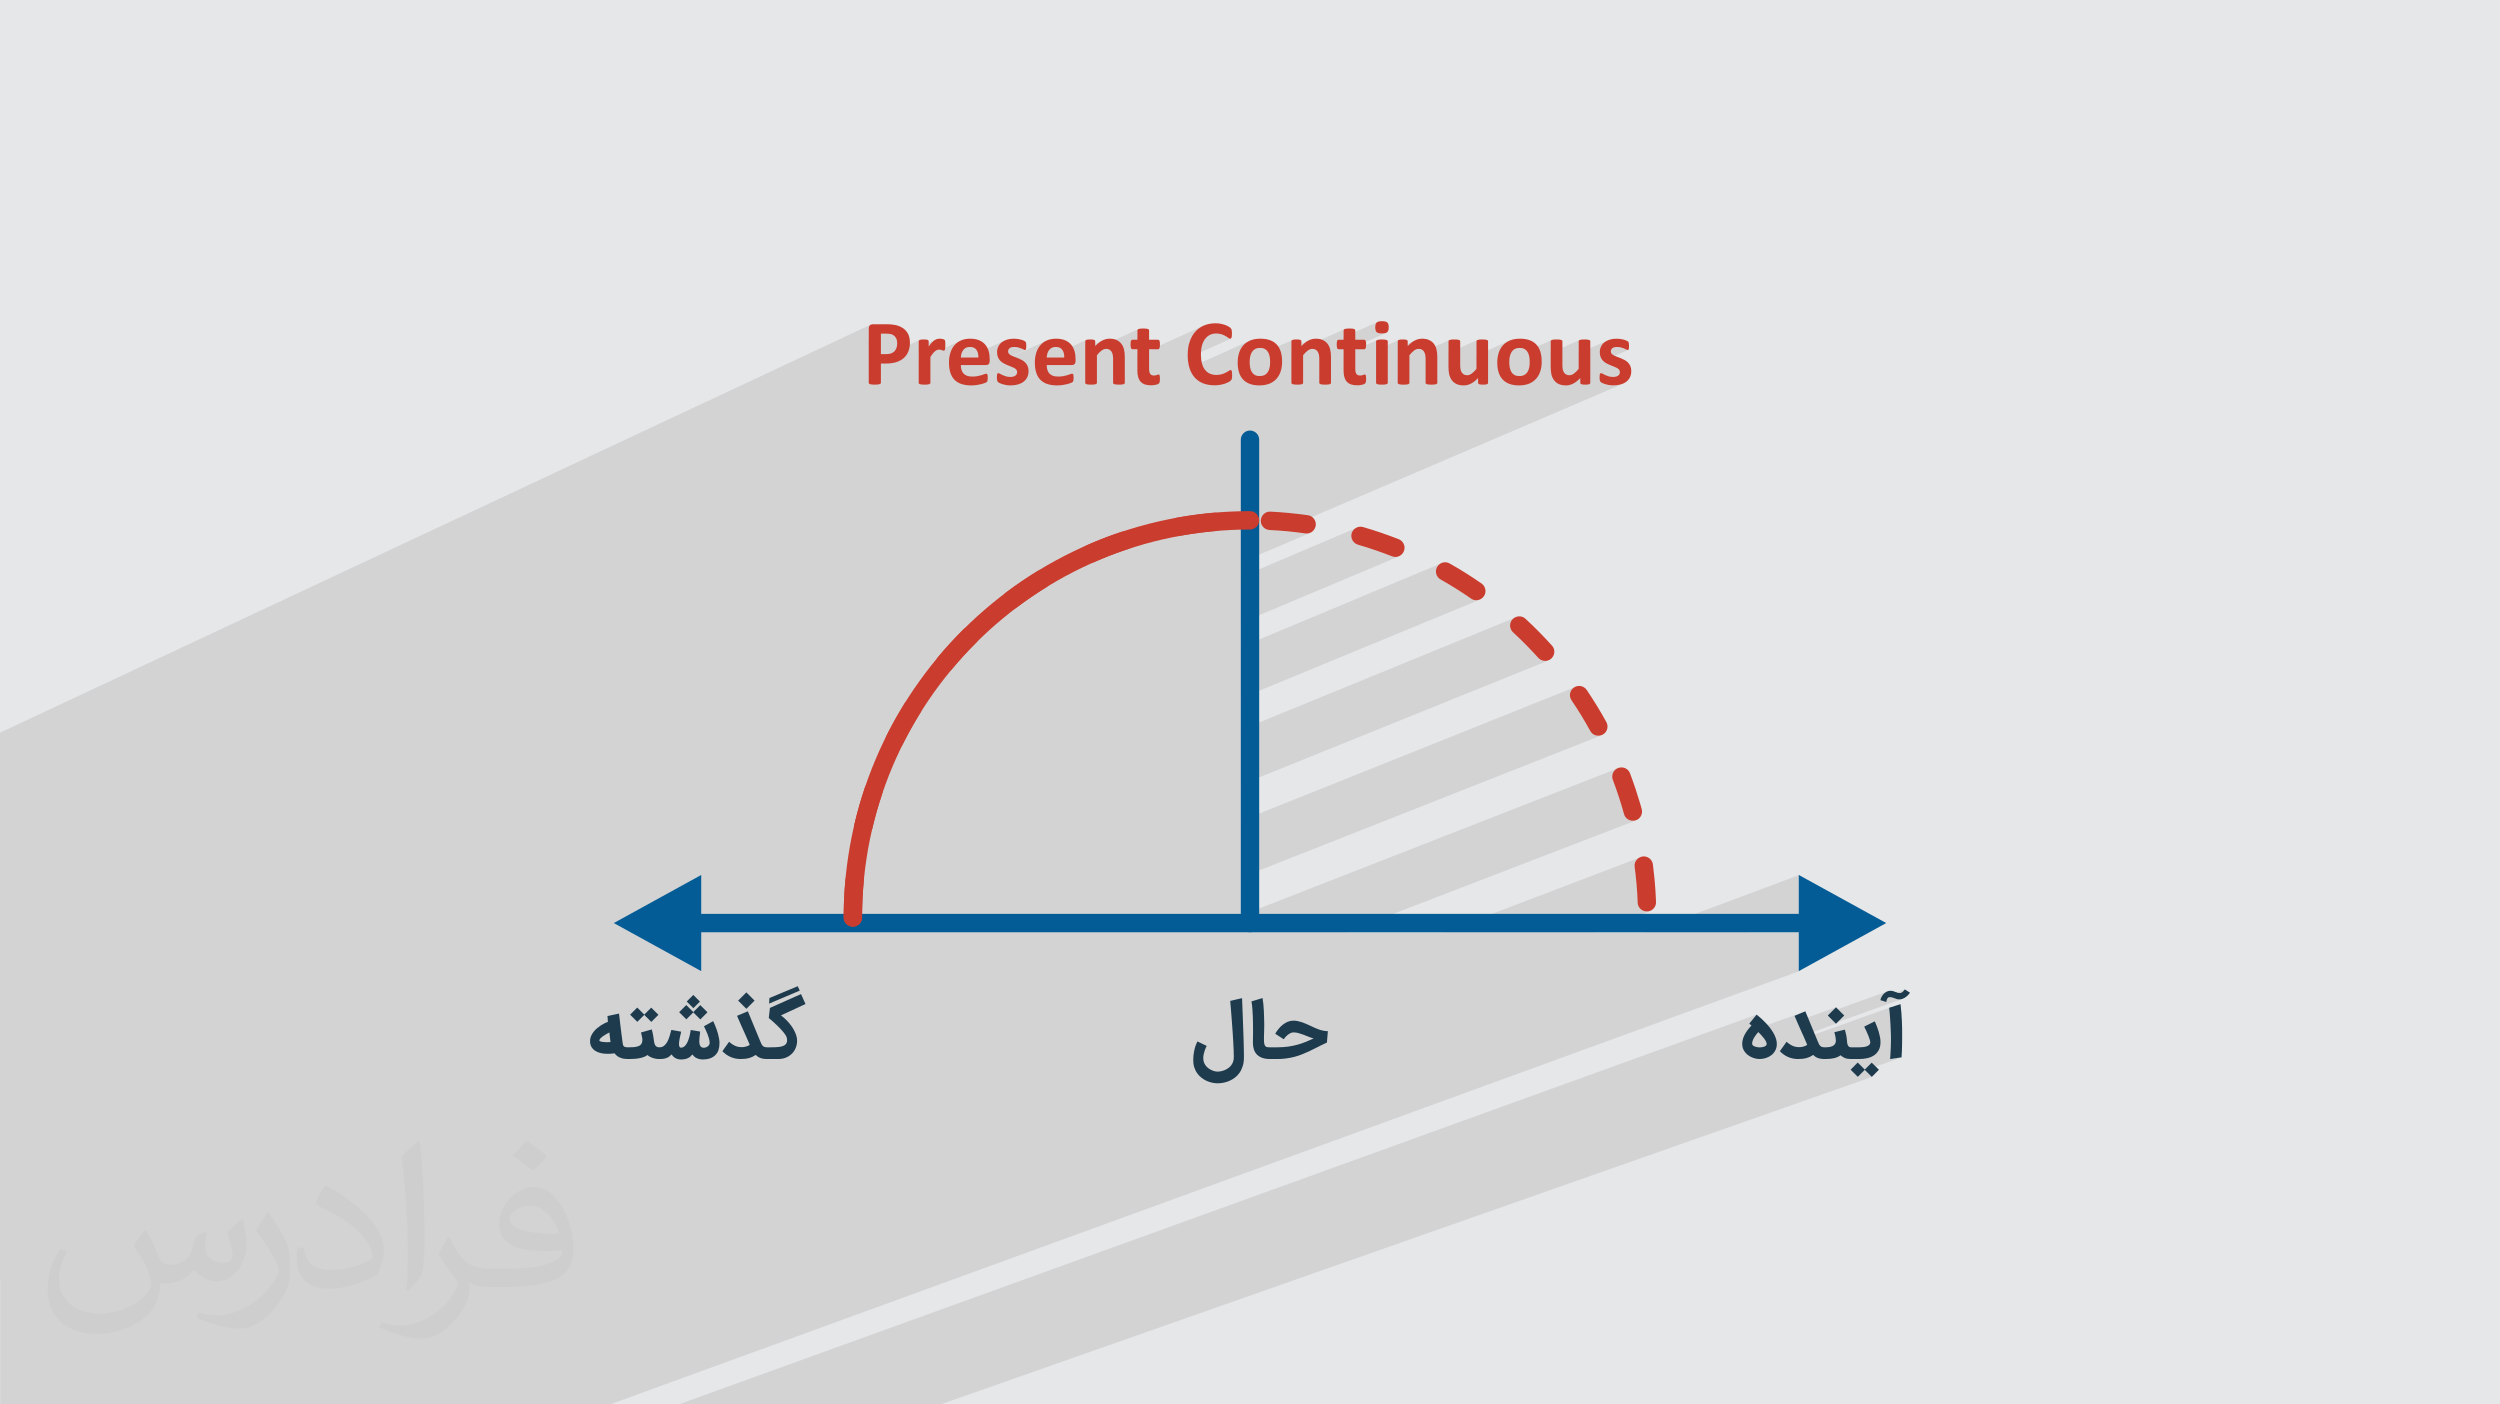 <?xml version="1.0" encoding="UTF-8"?>
<!DOCTYPE svg PUBLIC "-//W3C//DTD SVG 1.1//EN" "http://www.w3.org/Graphics/SVG/1.1/DTD/svg11.dtd">
<!-- Creator: CorelDRAW 2020 (64-Bit) -->
<svg xmlns="http://www.w3.org/2000/svg" xml:space="preserve" width="94.192mm" height="52.917mm" version="1.1" style="shape-rendering:geometricPrecision; text-rendering:geometricPrecision; image-rendering:optimizeQuality; fill-rule:evenodd; clip-rule:evenodd"
viewBox="0 0 9404.92 5283.66"
 xmlns:xlink="http://www.w3.org/1999/xlink"
 xmlns:xodm="http://www.corel.com/coreldraw/odm/2003">
 <defs>
  <style type="text/css">
   <![CDATA[
    .fil0 {fill:#E6E7E8}
    .fil4 {fill:#CA3D2E;fill-rule:nonzero}
    .fil3 {fill:#035C96;fill-rule:nonzero}
    .fil5 {fill:#1D3B4D;fill-rule:nonzero}
    .fil2 {fill:#373435;fill-opacity:0.031}
    .fil1 {fill:#2B2A29;fill-opacity:0.102}
   ]]>
  </style>
 </defs>
 <g id="Layer_x0020_1">
  <polygon class="fil0" points="-0,0 9404.92,0 9404.92,5283.66 -0,5283.66 "/>
  <path class="fil1" d="M-0 4817.07l0 -2.46 0 -1.19 0 -1.28 0 -12.03 0 -0.33 0 -0.72 0 -9.14 0 -0.26 0 -2.24 0 -2.88 0 -5.24 0 -6.64 0 -0.08 0 -8.18 0 -12.67 0 -8.59 0 -14.96 0 -3 0 -22.63 0 -12.78 0 -5.61 0 -26.52 0 -40.73 0 -15.96 0 -2.41 0 -5.62 0 -39.28 0 -14.47 0 -46.15 0 -53.91 0 -1.89 0 -2.95 0 -17.82 0 -22.76 0 -8.4 0 -8.3 0 -46.93 0 -10.58 0 -0.98 0 -12.8 0 -9.01 0 -53.44 0 -30.65 0 -27.83 0 -1.39 0 -28.24 0 -47.82 0 -4.5 0 -4.6 0 -6.24 0 -34.12 0 -2.72 0 -13.56 0 -15.28 0 -2.31 0 -0.78 0 -8.12 0 -1.34 0 -1.35 0 -17.99 0 -3.37 0 -0.91 0 -8.23 0 -2.45 0 -8.97 0 -1.74 0 -8.79 0 -1.77 0 -7.47 0 -12.54 0 -3 0 -0.18 0 -0.91 0 -0.24 0 -2.15 0 -1.01 0 -1.2 0 -20.04 0 -6.3 0 -3.07 0 -2.38 0 -0.04 0 -0.03 0 -2.31 0 -4.23 0 -18.13 0 -1.31 0 -3.25 0 -8.14 0 -11.41 0 -3.13 0 -0.16 0 -4.92 0 -9.86 0 -0.06 0 -0.02 0 -9.14 0 -3.2 0 -9.25 0 -7.39 0 -2.9 0 -34 0 -2.42 0 -30.63 0 -14.01 0 -13.46 0 -4.74 0 -15 0 -6.28 0 -17.06 0 -10.51 0 -12.09 0 -8.09 0 -19.98 0 -4.67 0 -18.76 0 -11.77 0 -1.62 0 -8.91 0 -2.97 0 -4.99 0 -30.3 0 -0.64 0 -7.68 0 -1.05 0 -8.8 0 -11.27 0 -4.41 0 -7.29 0 -8.06 0 -15.42 0 -1.98 0 -7.79 0 -24.96 0 -27.88 0 -7.25 0 -34.79 0 -8.91 0 -34.4 0 -7.49 0 -21.99 0 -10.44 0 -3.51 0 -5.61 0 -11.98 0 -31.59 0 -8.02 0 -5.29 0 -5.66 0 -12.29 0 -2.63 0 -8.81 0 -7.99 0 -0.96 0 -1.56 0 -12.13 0 -11.6 0 -10.68 0 -13.11 0 -2.45 0 -32.35 0 -1.17 0 -8.29 0 -22.29 0 -2.8 0 -13.73 0 -1.82 0 -14.74 0 -35.61 0 -11.94 0 -12.7 0 -8.08 0 -5.01 0 -22.26 0 -2.93 0 -12.43 0 -4.95 0 -18.22 0 -0.77 0 -82.92 0 -46.79 3276.01 -1535.2 -1.29 0.71 -1.2 0.83 -1.12 0.97 -1.01 1.1 -0.87 1.22 -0.74 1.35 -0.6 1.48 -0.47 1.61 -0.34 1.74 -0.2 1.87 -0.07 2 0 40.38 45.82 -21.41 19.68 0 1.81 0.01 1.79 0.05 1.78 0.07 1.76 0.1 1.75 0.13 1.73 0.17 1.72 0.19 1.71 0.23 1.67 0.29 1.66 0.37 1.63 0.46 1.62 0.54 1.61 0.62 1.59 0.71 1.57 0.79 1.55 0.88 1.51 0.98 1.46 1.11 1.39 1.24 1.33 1.37 1.27 1.49 1.21 1.62 1.15 1.74 1.08 1.86 0.99 1.99 0.86 2.13 0.73 2.27 0.59 2.39 0.47 2.53 0.33 2.65 0.2 2.79 0.07 2.91 -0.04 2.18 -0.12 2.14 -0.19 2.09 -0.27 2.06 -0.35 2.01 -0.42 1.97 -0.49 1.92 -0.57 1.88 -0.66 1.83 -0.73 1.76 -0.8 1.71 -0.86 1.63 -0.94 1.57 -1.01 1.5 -1.08 1.43 -1.15 1.36 -1.23 1.31 -1.32 1.23 -1.41 1.16 -0.09 0.07 98.12 -45.59 -0.5 0.24 -0.46 0.26 -0.41 0.26 -0.37 0.28 -0.33 0.3 -0.27 0.31 -0.23 0.33 -0.21 0.34 -0.18 0.35 -0.15 0.37 -0.13 0.37 -0.1 0.39 -0.07 0.4 -0.05 0.41 -0.01 0.42 0 23.1 64.34 -29.84 -1.23 0.6 -1.23 0.68 -1.24 0.73 -1.23 0.8 -1.22 0.87 -1.24 0.94 -1.26 1.02 -1.29 1.1 -1.3 1.17 -1.32 1.24 -1.34 1.3 -1.36 1.38 -1.36 1.46 -1.39 1.56 -1.41 1.65 -1.43 1.75 -1.45 1.85 -1.48 1.94 -1.5 2.05 -1.51 2.14 -37.59 17.42 0 27.89 68.17 -31.54 0.92 -0.4 0.92 -0.36 0.92 -0.3 0.92 -0.26 0.91 -0.21 0.92 -0.16 0.92 -0.12 0.92 -0.07 0.92 -0.02 0.78 0.01 0.76 0.02 0.75 0.05 0.73 0.06 0.71 0.09 0.7 0.1 0.69 0.12 0.68 0.15 0.49 0.12 73.8 -34.13 -3.47 1.78 -3.34 1.96 -3.21 2.13 -3.06 2.31 -2.93 2.48 -2.79 2.65 -2.65 2.83 -2.52 2.99 -2.36 3.14 -2.21 3.3 -2.05 3.45 -1.89 3.61 -1.74 3.76 -1.58 3.93 -1.42 4.08 -1.28 4.24 -1.11 4.37 -0.38 1.81 62.86 -29.01 1.66 -0.64 1.73 -0.54 1.79 -0.44 1.87 -0.35 1.94 -0.25 2 -0.15 2.07 -0.05 4.02 0.17 3.75 0.49 3.47 0.83 3.21 1.16 2.94 1.49 2.67 1.83 2.4 2.16 2.13 2.5 1.86 2.77 1.6 3.02 1.34 3.27 0.76 2.51 100.99 -46.5 -2.57 1.25 -2.46 1.34 -2.35 1.43 -2.25 1.53 -2.13 1.61 -2 1.7 -1.88 1.79 -1.75 1.88 -1.64 1.96 -1.51 2.05 -1.4 2.13 -1.27 2.21 -1.16 2.29 -1.03 2.38 -0.9 2.43 -0.76 2.48 -0.62 2.54 -0.48 2.6 -0.35 2.64 -0.21 2.71 -0.07 2.77 0.05 2.71 0.15 2.61 0.11 1.06 50.97 -23.41 0.97 -0.4 1.03 -0.36 1.07 -0.33 1.12 -0.28 1.18 -0.24 1.22 -0.2 1.27 -0.17 1.33 -0.13 1.38 -0.09 1.42 -0.06 1.48 -0.02 2.08 0.03 2.02 0.08 1.96 0.14 1.91 0.2 1.85 0.26 1.8 0.32 1.74 0.38 1.69 0.44 1.61 0.45 1.57 0.47 1.52 0.47 1.48 0.48 1.42 0.49 1.38 0.5 1.33 0.51 1.28 0.51 1.23 0.51 1.18 0.51 1.13 0.5 1.07 0.49 1.02 0.48 0.97 0.48 0.91 0.46 0.86 0.45 0.8 0.44 0.76 0.38 0.7 0.32 0.64 0.26 0.6 0.2 0.54 0.15 0.49 0.08 0.43 0.03 0.33 -0.01 0.33 -0.02 0.32 -0.05 0.31 -0.06 0.3 -0.09 0.3 -0.1 0.28 -0.12 -92.99 42.64 0.77 0.72 0.17 0.15 169.95 -77.9 -3.47 1.78 -3.34 1.96 -3.21 2.13 -3.06 2.31 -2.93 2.48 -2.78 2.65 -2.65 2.83 -2.52 2.99 -2.36 3.14 -2.21 3.3 -2.05 3.45 -1.9 3.61 -1.73 3.76 -1.59 3.93 -1.42 4.08 -1.28 4.24 -1.1 4.37 -0.32 1.53 62.8 -28.73 1.66 -0.64 1.72 -0.54 1.8 -0.44 1.86 -0.35 1.94 -0.25 2.01 -0.15 2.07 -0.05 4.02 0.17 3.74 0.49 3.48 0.83 3.21 1.16 2.93 1.49 2.67 1.83 2.4 2.16 2.13 2.5 1.86 2.77 0.2 0.38 87.79 -40.08 -0.5 0.24 -0.46 0.26 -0.41 0.26 -0.37 0.28 -0.33 0.3 -0.27 0.31 -0.23 0.33 -0.21 0.34 -0.18 0.35 -0.15 0.37 -0.13 0.37 -0.09 0.39 -0.07 0.4 -0.05 0.41 -0.01 0.42 0 26.14 67.24 -30.64 -3.35 1.64 -3.34 1.85 -3.32 2.07 -3.31 2.29 -3.3 2.5 -3.29 2.72 -3.26 2.94 -3.26 3.16 -3.23 3.37 -37.58 17.12 0 9.92 200.14 -91.11 -0.56 0.27 -0.51 0.27 -0.47 0.28 -0.42 0.3 -0.37 0.31 -0.32 0.32 -0.27 0.33 -0.23 0.37 -0.19 0.37 -0.17 0.38 -0.13 0.4 -0.1 0.4 -0.07 0.41 -0.05 0.42 -0.01 0.42 0 34.9 -25.58 11.62 -0.04 0.53 -0.06 1.05 -0.04 1.1 -0.04 1.15 -0.01 1.2 -0.01 1.25 0.03 2.34 0.08 2.16 0.14 1.98 0.2 1.82 0.25 1.64 0.31 1.46 0.37 1.29 0.42 1.12 0.45 0.96 0.51 0.84 0.56 0.71 0.61 0.58 0.66 0.45 0.71 0.32 0.76 0.2 0.81 0.06 18.92 0 0 19.93 44.02 -19.93 8.81 0 193.94 -87.77 -4.57 2.31 -4.4 2.54 -4.22 2.76 -4.05 3 -3.87 3.22 -3.7 3.45 -3.53 3.68 -3.34 3.91 -3.17 4.14 -2.97 4.36 -2.79 4.58 -2.59 4.8 -2.4 5.03 -2.22 5.26 -2.02 5.48 -1.8 5.69 -1.39 5.23 80.98 -36.54 2.78 -1.11 2.87 -0.95 2.96 -0.77 3.04 -0.6 3.14 -0.43 3.22 -0.26 3.31 -0.09 3.02 0.05 2.9 0.14 2.79 0.24 2.68 0.33 2.58 0.43 2.46 0.52 2.36 0.62 2.25 0.71 2.18 0.78 2.1 0.79 2.02 0.82 1.94 0.84 1.87 0.87 1.78 0.88 1.71 0.91 1.63 0.93 1.55 0.93 1.49 0.91 1.4 0.88 1.34 0.86 1.27 0.84 1.19 0.82 1.11 0.8 1.05 0.77 0.99 0.71 0.94 0.62 0.89 0.53 0.85 0.43 0.81 0.33 0.76 0.24 0.72 0.14 0.67 0.05 0.38 -0.02 0.37 -0.05 0.37 -0.08 0.35 -0.12 0.35 -0.15 -161.53 72.68 0.14 2.77 0.55 6.52 0.76 6.31 0.99 6.09 1.2 5.87 1.42 5.65 1.1 3.64 225.7 -101.32 -3.75 1.88 -3.58 2.04 -3.41 2.2 -3.26 2.37 -3.08 2.53 -2.92 2.69 -2.75 2.85 -2.6 3.03 -2.43 3.18 -2.26 3.31 -2.09 3.46 -1.92 3.61 -1.76 3.76 -1.59 3.91 -1.42 4.06 -1.24 4.17 -1.08 4.28 -0.91 4.39 -0.24 1.46 64.85 -29.05 1.9 -0.84 1.97 -0.73 2.04 -0.61 2.12 -0.51 2.19 -0.39 2.27 -0.28 2.35 -0.16 2.43 -0.06 2.72 0.06 2.59 0.19 2.48 0.31 2.35 0.43 2.24 0.57 2.12 0.68 2.01 0.82 1.89 0.94 1.77 1.06 1.68 1.16 1.59 1.26 1.5 1.35 1.41 1.46 1.32 1.55 0.17 0.23 93.84 -41.95 -0.5 0.24 -0.46 0.26 -0.41 0.26 -0.37 0.28 -0.33 0.3 -0.27 0.31 -0.23 0.33 -0.21 0.34 -0.18 0.35 -0.15 0.37 -0.13 0.37 -0.09 0.39 -0.07 0.4 -0.05 0.41 -0.01 0.42 0 25.5 67.25 -30 -3.35 1.64 -3.34 1.85 -3.33 2.07 -3.31 2.29 -3.3 2.5 -3.29 2.72 -3.26 2.94 -3.26 3.16 -3.23 3.37 -37.58 16.76 0 8.4 200.15 -89.22 -0.56 0.27 -0.52 0.27 -0.46 0.28 -0.42 0.3 -0.37 0.31 -0.33 0.32 -0.27 0.33 -0.23 0.37 -0.19 0.37 -0.17 0.38 -0.13 0.4 -0.1 0.4 -0.07 0.41 -0.05 0.42 -0.01 0.42 0 24.8 127.65 -56.8 -1.77 1.04 -1.47 1.19 -1.26 1.42 -1.09 1.68 -0.93 1.93 -0.75 2.19 -0.59 2.44 -0.42 2.7 -0.26 2.96 -0.08 3.21 0.08 3.06 0.25 2.82 0.41 2.57 0.57 2.34 0.73 2.09 0.9 1.84 1.05 1.6 1.21 1.36 1.43 1.15 1.75 0.99 2.05 0.84 2.36 0.69 2.67 0.54 2.97 0.38 3.27 0.23 3.56 0.08 3.54 -0.08 3.25 -0.23 2.96 -0.4 2.67 -0.55 2.37 -0.71 2.09 -0.88 -161.14 71.47 0 10.3 44.02 -19.51 4.2 0 77.5 -34.35 -0.52 0.27 -0.47 0.28 -0.43 0.29 -0.38 0.31 -0.32 0.31 -0.28 0.32 -0.24 0.34 -0.22 0.36 -0.18 0.36 -0.15 0.37 -0.12 0.39 -0.09 0.39 -0.05 0.41 -0.02 0.42 0 32.15 84.85 -37.52 -0.5 0.24 -0.46 0.26 -0.41 0.26 -0.37 0.28 -0.33 0.3 -0.27 0.31 -0.23 0.33 -0.21 0.34 -0.18 0.35 -0.15 0.37 -0.13 0.37 -0.1 0.39 -0.07 0.4 -0.05 0.41 -0.01 0.42 0 25.18 67.25 -29.69 -3.35 1.64 -3.34 1.85 -3.33 2.07 -3.3 2.29 -3.3 2.5 -3.29 2.72 -3.27 2.94 -3.25 3.16 -3.23 3.37 -37.59 16.58 0 26.29 68.21 -30.04 2.12 -0.87 2.12 -0.67 2.11 -0.48 2.11 -0.28 2.1 -0.1 1.63 0.04 1.58 0.12 1.52 0.19 1.47 0.28 1.42 0.35 1.37 0.44 1.32 0.51 1.28 0.59 1.21 0.68 1.15 0.74 1.11 0.81 1.05 0.87 0.99 0.93 0.93 1 0.88 1.06 0.4 0.56 96.31 -42.39 -0.52 0.26 -0.46 0.26 -0.42 0.28 -0.37 0.3 -0.33 0.31 -0.27 0.33 -0.23 0.34 -0.19 0.35 -0.17 0.37 -0.13 0.37 -0.1 0.39 -0.07 0.4 -0.05 0.41 -0.01 0.42 0 42.84 108.53 -47.62 -0.52 0.26 -0.46 0.26 -0.41 0.28 -0.36 0.3 -0.32 0.31 -0.27 0.33 -0.23 0.34 -0.2 0.35 -0.16 0.37 -0.14 0.37 -0.1 0.39 -0.07 0.4 -0.05 0.41 -0.01 0.42 0 51.83 126.3 -55.24 -3.92 1.72 -3.75 1.88 -3.58 2.04 -3.41 2.2 -3.26 2.37 -3.08 2.53 -2.92 2.69 -2.75 2.85 -2.6 3.03 -2.43 3.18 -2.26 3.31 -2.09 3.46 -1.92 3.61 -1.76 3.76 -1.59 3.91 -1.42 4.06 -1.24 4.17 -1.08 4.28 -0.91 4.39 -0.11 0.64 66.62 -29.07 1.97 -0.73 2.04 -0.61 2.12 -0.51 2.19 -0.39 2.27 -0.28 2.35 -0.16 2.43 -0.06 2.72 0.06 2.59 0.19 2.48 0.31 2.35 0.43 2.24 0.57 2.12 0.68 2.01 0.82 1.89 0.94 1.77 1.06 1.68 1.16 1.59 1.26 1.5 1.35 1.41 1.46 0.66 0.78 93.45 -40.71 -0.51 0.26 -0.47 0.26 -0.42 0.28 -0.37 0.3 -0.32 0.31 -0.27 0.33 -0.23 0.34 -0.2 0.35 -0.16 0.37 -0.14 0.37 -0.1 0.39 -0.07 0.4 -0.05 0.41 -0.01 0.42 0 42.36 108.53 -47.14 -0.51 0.26 -0.47 0.26 -0.41 0.28 -0.36 0.3 -0.32 0.31 -0.27 0.33 -0.23 0.34 -0.19 0.35 -0.17 0.37 -0.13 0.37 -0.1 0.39 -0.07 0.4 -0.05 0.41 -0.01 0.42 0 43.78 108.1 -46.82 -2.57 1.25 -2.46 1.34 -2.36 1.43 -2.24 1.53 -2.14 1.61 -2 1.7 -1.88 1.79 -1.75 1.88 -1.64 1.96 -1.51 2.05 -1.4 2.13 -1.27 2.21 -1.16 2.29 -1.03 2.38 -0.89 2.43 -0.76 2.48 -0.62 2.54 -0.49 2.6 -0.35 2.64 -0.21 2.71 -0.07 2.77 0.05 2.71 0.13 2.34 51.11 -22.09 0.97 -0.4 1.03 -0.36 1.07 -0.33 1.12 -0.28 1.17 -0.24 1.23 -0.2 1.27 -0.17 1.32 -0.13 1.38 -0.09 1.42 -0.06 1.48 -0.02 2.08 0.03 2.02 0.08 1.97 0.14 1.91 0.2 1.85 0.26 1.8 0.32 1.74 0.38 1.69 0.44 1.61 0.45 1.57 0.47 1.52 0.47 1.47 0.48 1.43 0.49 1.38 0.5 1.33 0.51 1.28 0.51 1.23 0.51 1.17 0.51 1.13 0.5 1.07 0.49 1.02 0.48 0.97 0.48 0.91 0.46 0.86 0.45 0.8 0.44 0.76 0.38 0.7 0.32 0.64 0.26 0.6 0.2 0.54 0.15 0.49 0.08 0.43 0.03 0.33 -0.01 0.33 -0.02 0.32 -0.05 0.31 -0.06 0.31 -0.09 0.29 -0.1 0.28 -0.12 -94.77 40.88 1.14 1.16 1.41 1.32 1.46 1.26 1.49 1.21 1.54 1.15 1.58 1.09 1.62 1.04 1.66 0.99 1.69 0.95 1.7 0.92 1.72 0.89 1.73 0.87 1.74 0.84 1.76 0.81 1.76 0.78 1.77 0.75 1.76 0.75 1.76 0.73 1.75 0.71 1.74 0.68 1.73 0.67 1.72 0.65 1.71 0.63 1.69 0.62 1.66 0.63 1.62 0.63 1.58 0.65 1.54 0.65 1.49 0.66 1.46 0.66 1.41 0.68 1.36 0.69 1.29 0.71 1.23 0.75 1.17 0.78 1.11 0.8 1.05 0.84 0.98 0.87 0.92 0.9 0.86 0.92 0.76 0.97 0.65 1.01 0.55 1.05 0.46 1.11 0.35 1.15 0.25 1.19 0.15 1.25 0.05 1.3 -0.03 1.13 -0.08 1.09 -0.14 1.06 -0.19 1.02 -0.24 0.99 -0.3 0.96 -0.35 0.93 -0.4 0.89 -0.47 0.87 -0.52 0.83 -0.58 0.78 -0.62 0.74 -0.67 0.71 -0.73 0.66 -0.77 0.62 -0.83 0.58 -0.87 0.56 -0.92 0.54 -0.95 0.49 -0.99 0.46 -57.47 24.67 0.05 0.03 0.95 0.52 1.01 0.53 1.09 0.54 1.15 0.53 1.22 0.52 1.29 0.52 1.35 0.51 1.41 0.51 1.47 0.5 1.54 0.5 1.61 0.5 1.66 0.48 1.71 0.46 1.76 0.44 1.8 0.41 1.86 0.39 1.91 0.37 1.97 0.35 2.01 0.31 2.03 0.27 2.07 0.23 2.08 0.18 2.12 0.14 2.13 0.1 2.16 0.06 2.19 0.02 3.59 -0.05 3.52 -0.16 3.45 -0.27 3.39 -0.37 3.32 -0.48 3.27 -0.58 3.21 -0.69 3.15 -0.8 3.06 -0.9 2.95 -1.02 2.85 -1.11 -1290.87 552.81 4.13 0.31 8.42 0.68 8.42 0.74 8.41 0.78 8.41 0.83 8.4 0.88 8.4 0.93 8.39 0.98 8.39 1.02 8.38 1.08 8.37 1.12 8.37 1.17 12.05 -0.37 10.3 -3.97 -265.13 113.13 0 54.73 440.73 -187.41 -8.33 3.7 -7.02 5.64 -5.35 7.23 -3.32 8.46 -0.94 9.31 1.82 9.82 1.65 3.98 2.05 3.68 2.43 3.36 2.8 3.03 3.14 2.67 3.46 2.29 3.78 1.87 4.07 1.44 8.13 2.38 8.11 2.42 8.09 2.48 8.06 2.52 8.05 2.57 8.03 2.62 8.02 2.66 7.99 2.71 7.99 2.75 7.96 2.8 7.96 2.85 7.93 2.89 7.93 2.93 7.92 2.98 7.9 3.03 7.9 3.06 11.96 2.38 11.02 -1.58 -591.88 248.92 0 91.11 754.6 -315.48 -8.46 5.41 -6.61 7.58 -4.2 9.27 -1.24 10.49 2.27 11.25 1.23 2.82 1.44 2.65 1.63 2.5 1.84 2.32 2.04 2.15 2.23 1.98 2.42 1.81 2.62 1.62 7.31 4.14 7.3 4.2 7.29 4.25 7.27 4.29 7.25 4.34 7.23 4.39 7.21 4.43 7.19 4.48 7.15 4.52 7.13 4.56 7.1 4.6 7.06 4.64 7.03 4.68 6.99 4.72 6.95 4.75 6.9 4.79 9.83 4.81 10.07 1.44 9.78 -1.56 -895.8 369.84 0 119.06 1030.2 -422 -8.15 6.54 -5.89 8.77 -2.93 10.56 0.75 11.96 0.7 2.5 0.87 2.43 1.04 2.33 1.2 2.25 1.37 2.15 1.53 2.05 1.69 1.94 1.85 1.83 12.38 11.58 12.22 11.7 12.08 11.82 11.93 11.94 11.8 12.08 11.67 12.22 11.55 12.36 11.43 12.52 2.61 2.59 2.86 2.29 3.08 1.96 3.27 1.63 3.4 1.28 3.53 0.91 3.61 0.54 3.67 0.14 10.46 -1.72 -1155.79 466.99 0 135.84 1258.29 -503.78 -7.98 5.09 -6.46 7.37 -4.36 9.56 -0.84 3.78 -0.42 3.77 -0.01 3.74 0.41 3.69 0.81 3.62 1.21 3.54 1.6 3.45 1.99 3.32 4.7 6.95 4.67 7 4.63 7.05 4.6 7.08 4.56 7.12 4.51 7.16 4.48 7.19 4.43 7.21 4.39 7.25 4.34 7.27 4.3 7.29 4.25 7.3 4.2 7.33 4.15 7.33 4.1 7.35 4.05 7.35 6.86 8.86 8.62 5.8 9.67 2.85 10 -0.02 9.61 -2.77 -1359.39 536.39 0 142.87 1419.35 -554.56 -9.19 5.2 -7.32 8.14 -4.63 11.01 -0.49 2.58 -0.31 2.56 -0.11 2.54 0.07 2.53 0.26 2.51 0.45 2.5 0.64 2.5 0.84 2.49 2.97 7.92 2.92 7.93 2.88 7.95 2.84 7.96 2.8 7.98 2.75 7.99 2.71 8.01 2.66 8.02 2.61 8.04 2.57 8.06 2.52 8.07 2.47 8.08 2.41 8.1 2.37 8.12 2.32 8.13 2.26 8.15 4.32 9.76 6.61 7.48 8.27 5.09 9.28 2.62 9.65 0.06 9.37 -2.6 -1097.14 422.3 369.56 0 740.51 -282.23 -7.39 4.47 -6.08 6.13 -4.41 7.51 -2.4 8.64 -0.01 9.46 1.06 8.32 1.02 8.35 0.98 8.37 0.94 8.4 0.89 8.42 0.85 8.44 0.8 8.45 0.75 8.45 0.69 8.46 0.65 8.46 0.58 8.46 0.54 8.45 0.47 8.44 0.41 8.42 0.35 8.4 0.29 8.38 2.44 11.68 5.64 9.39 8.04 6.86 9.63 4.12 10.41 1.18 10.38 -1.98 -213.45 80.15 196.16 0 576.91 -215.52 0 146.32 -187.13 69.21 187.13 0 0 146.32 -4475.02 1630.29 -351.93 0 -163.96 0 -341.53 0 -56.43 0 -5.43 0 -58.05 0 -5.03 0 -31.56 0 -4.53 0 -10.84 0 -4.75 0 -54.5 0 -23.85 0 -29.72 0 -3.35 0 -45.57 0 -64.92 0 -129.59 0 -74.06 0 -64.35 0 -34.49 0 -75.88 0 -213.48 0 -89.82 0 -217.56 0 -5.67 0 -92.61 0 -15.49 0 -22.95 0 0 -2.45 0 -13.54 0 -122.58 0 -2.22 0 -17.02 0 -2.01 0 -8.28 0 -14.41 0 -4.44 0 -2.19 0 -11.14 0 -30.66 0 -1.48 0 -7.55 0 -7.8 0 -23.47 0 -0.08 0 -6.82 0 -5.69 0 -5.15 0 -9.64 0 -2.95 0 -5.51 0 -0.12 0 -1.94 0 -5.91 0 -1.03 0 -11.21 0 -4.55 0 -4.8 0 -0.22 0 -1.83 0 -7.99 0 -1.23 0 -2.16 0 -0.05 0 -0.61 0 -0.56 0 -2.1 0 -6.52 0 -1.47 0 -3.58 0 -0.58 0 -1.12 0 -1.57 0 -14.19 0 -6.42 0 -1.97 0 -2.12 0 -1.54 0 -6.83 0 -7.42 0 -9.63 0 -4.88 0 -0.99 0 -2.43 0 -9.73 0 -1.48 0 -0.85 0 -5.07 0 -2.21 0 -2.13 0 -0.92 0 -9.62 0 -7.99zm2685.11 466.59l-48.46 0 -25.58 0 -59.18 0 4056.46 -1466.76 -27.72 33.86 8.49 7.22 -2.51 2.51 -0.24 0.25 -0.25 0.25 -0.25 0.27 -0.26 0.27 -0.27 0.29 -0.27 0.3 -0.27 0.3 -0.28 0.32 -0.28 0.32 -0.29 0.33 -0.3 0.33 -0.29 0.35 -0.31 0.35 -0.31 0.35 -0.31 0.37 -0.32 0.38 -0.35 0.4 -0.36 0.42 -0.38 0.45 -0.4 0.48 -0.42 0.51 -0.44 0.52 -0.47 0.56 -0.49 0.57 -5.77 7.46 -5 7.39 -0.54 0.94 224.02 -80.7 -40.7 16.99 1.34 3.19 1.36 3.22 1.39 3.26 1.41 3.29 1.44 3.32 1.48 3.35 0.51 1.17 147.28 -52.95 -14.73 14.75 209.29 -75.2 -1.54 0.59 -1.53 0.68 -1.49 0.74 -1.46 0.8 -1.43 0.87 -1.39 0.94 -1.37 1.01 -1.34 1.07 -1.31 1.13 -1.28 1.19 -1.24 1.23 -1.2 1.29 -1.15 1.33 -1.11 1.39 -1.06 1.44 -1.01 1.49 -0.97 1.54 -0.93 1.58 -0.87 1.61 -0.79 1.63 -0.71 1.65 -0.11 0.28 89.7 -32.19 -0.99 1.29 -0.98 1.23 -0.97 1.16 -0.96 1.1 -0.94 1.03 -0.93 0.96 -0.92 0.9 -0.91 0.84 -0.89 0.77 -0.89 0.71 -0.91 0.65 -0.92 0.59 -0.93 0.52 -0.93 0.47 -0.95 0.39 -77.77 27.9 0.49 0.15 30.34 -10.88 0.75 -0.25 0.79 -0.19 0.83 -0.13 0.88 -0.07 1.31 -0.02 1.3 0.04 1.27 0.08 1.24 0.13 1.23 0.17 1.19 0.21 1.17 0.26 1.14 0.3 1.14 0.34 1.13 0.36 1.12 0.35 1.11 0.37 1.1 0.38 1.1 0.39 1.09 0.4 1.09 0.41 1.09 0.42 1.09 0.4 1.1 0.4 1.11 0.39 1.11 0.38 1.13 0.38 1.14 0.37 1.16 0.36 1.16 0.32 1.2 0.27 1.23 0.23 1.26 0.18 1.28 0.13 1.32 0.08 1.35 0.04 1.37 -0.02 1.39 -0.06 1.38 -0.12 1.35 -0.16 1.34 -0.22 1.32 -0.26 1.3 -0.32 1.29 -0.37 1.27 -0.41 -252.68 90.47 2.96 2.96 -123.57 44.23 0.55 1.23 1.55 3.47 1.55 3.46 0.76 1.69 318.95 -114.08 0.24 1.87 0.23 1.91 0.23 1.96 0.23 2.01 0.22 2.05 0.23 2.11 0.22 2.15 0.22 2.2 0.2 2.26 0.2 2.35 0.2 2.46 0.21 2.55 0.2 2.64 0.2 2.74 0.2 2.84 0.2 2.92 0.18 3.05 0.19 3.16 0.19 3.28 0.2 3.39 0.2 3.5 0.21 3.62 0.21 3.75 0.22 3.86 0.2 3.99 0.21 4.15 0.21 4.33 0.21 4.49 0.21 4.65 0.21 4.82 0.21 4.99 0.2 5.14 0.09 2.4 0.08 2.45 0.06 2.51 0.04 2.56 0.03 2.62 0.01 2.68 -0.01 2.74 -0.03 2.8 -0.03 2.84 -0.04 2.86 -0.06 2.88 -0.07 2.9 -0.08 2.93 -0.09 2.95 -0.11 2.97 -0.11 3 -0.14 3.01 -0.14 3.02 -0.15 3.02 -0.15 3.03 -0.15 3.04 -0.16 3.04 -0.16 3.06 -0.18 3.06 -0.16 3.06 -0.17 3.03 -0.17 3.01 -0.18 2.98 -0.17 2.95 -0.18 2.92 -0.18 2.89 -0.18 2.86 43.05 -6.67 -137.17 48.35 25.25 25.26 -3504.73 1232.36 -48.78 0 -39.47 0 -4.33 0 -2.9 0 -14.65 0 -28.97 0 -3.67 0 -44.93 0 -8.06 0 -45.99 0 -5.04 0 -62.21 0 -3.87 0 -3.15 0 -14.78 0 -5.03 0 -23.42 0 -45.76 0 -7.91 0 -18.1 0 -16.97 0 -61.32 0 -14.1 0 -1.66 0 -5.03 0 -13.95 0 -13.19 0 -4.46 0 -41.16 0 -25.74 0 -3.05 0 -10.05 0 -16.51 0 -9 0 -35.31 0 -0.81 0 -0.54 0 -18.24 0 -14.66 0 -25.96 0 -23.53 0 -29.82 0 -29.95 0 -5.8 0z"/>
  <path class="fil2" d="M548.54 4627.69c17.95,27.21 29.6,53.36 40.96,82.43 8.45,16.91 12.93,48.09 52.57,48.09 11.61,0 28.28,-3.42 43.06,-11.61 16.63,-8.73 29.32,-21.94 35.94,-42l15.85 -53.36 38.57 -19.02 2.64 2.64c-5.27,20.09 -6.59,39.36 -6.59,54.43 0,44.63 38.57,61.56 69.22,61.56 17.95,0 34.09,-8.73 34.09,-25.11 0,-21.13 -8.98,-57.06 -20.62,-89.29 17.95,-17.95 35.94,-35.94 56.53,-50.47l3.17 1.6c8.98,38.04 14,75.56 14,100.66 0,24.57 -10.83,51.79 -19.81,69.49 -18.49,34.87 -51.25,62.62 -90.87,62.62 -30.1,0 -63.65,-15.07 -86.66,-43.06l-1.32 0c-21.66,26.96 -55.22,51.25 -108.86,51.25l-16.63 0c-2.64,35.41 -10.29,60.49 -21.94,82.95 -31.95,62.34 -126.81,106.47 -216.1,106.47 -124.17,0 -186.51,-71.59 -186.51,-166.96 0,-58.91 19.27,-113.6 48.88,-152.42l24.29 10.04c-18.49,35.41 -30.91,68.68 -30.91,101.45 0,89.29 72.66,131.83 156.4,131.83 77.68,0 173.83,-49.41 191.28,-106.72 -6.59,-62.62 -30.1,-91.93 -66.04,-148.99 10.83,-19.02 24.83,-38.04 42.28,-58.38l3.17 0 0 0 0 0 -0.02 -0.09zm1432.13 -336.04c26.15,16.39 51.79,35.66 76.87,57.85 -14,19.81 -31.45,37.79 -53.11,53.64 -25.11,-20.34 -50.19,-37.79 -75.84,-56.27 17.42,-19.55 34.62,-38.29 52.04,-55.22l0 0 0 0 0 0 0 0 0 0 0.03 0zm13.47 244.11c-42.28,0 -76.87,27.75 -76.87,48.34 0,44.13 84.53,57.85 185.72,57.31 -12.68,-51.79 -57.06,-105.68 -108.86,-105.68l0.01 0.03zm-94.86 236.19c54.96,0 103.04,-1.6 139.74,-10.83 40.96,-10.29 75.56,-30.91 75.56,-45.17 0,-3.7 0,-8.19 -1.32,-11.89 -22.98,2.11 -49.41,2.11 -72.38,2.11 -74.49,0 -131.55,-16.91 -154.02,-58.66 -5.55,-11.61 -9.51,-24.57 -9.51,-39.36 0,-40.43 17.42,-79.79 48.09,-107 25.61,-22.45 53.89,-36.44 82.67,-36.44 52.04,0 93.51,41.75 122.57,107.54 15.85,35.94 26.68,77.4 26.68,129.72 0,34.87 -9.51,64.19 -31.17,85.85 -40.43,39.11 -114.92,53.89 -229.04,53.89l-51.79 0 0 0 -13.47 0c-28.28,0 -48.62,-5.02 -64.72,-17.42l-2.64 0c0.79,6.59 1.32,12.93 1.32,19.02 0,25.61 -8.45,58.38 -25.61,84.53 -50.72,75.3 -105.68,108.04 -153.24,108.04 -48.09,0 -107,-18.49 -160.11,-42.54l9.51 -18.49c17.17,7.13 40.96,11.89 73.7,11.89 85.85,0 198.66,-82.43 212.66,-163 -3.17,-6.59 -8.98,-15.32 -17.17,-24.57 -25.11,-29.85 -40.96,-54.68 -55.75,-80.83 12.68,-25.11 24.29,-45.17 35.13,-63.4l4.49 -0.53c36.72,74.77 69.99,117.55 144.23,117.55l11.61 0 0 0 53.89 0 0 0 0 0 0 0 0 0 0 0 0.09 0.01zm-371.98 79c6.34,-34.34 6.87,-72.91 6.87,-108.86l0 -53.36c0,-99.6 -12.68,-244.36 -22.98,-338.68 17.95,-19.27 43.06,-42 62.87,-57.31l5.81 1.6c13.47,118.62 16.63,256 16.63,383.06 0,33.3 -1.32,65.79 -4.49,89.55 -1.85,30.1 -19.27,52.83 -56.53,87.7l-8.19 -3.7zm-382.8 -157.19c1.85,46.77 24.83,83.49 105.15,83.49 49.93,0 92.19,-12.93 138.96,-35.13 8.45,-3.7 12.93,-8.73 12.93,-12.93 0,-29.32 -22.45,-68.15 -60.23,-103.55 -36.72,-33.3 -85.34,-62.62 -130.76,-82.18 -15.6,-6.59 -20.62,-13.47 -20.62,-20.09 0,-13.47 17.95,-41.75 32.77,-62.09l5.02 -0.53c52.04,27.21 110.17,67.64 153.24,112.53 39.11,41.47 63.4,83.49 63.4,129.19 0,33.81 -10.29,65.51 -26.96,95.11 -57.06,28.79 -117.83,50.72 -178.06,50.72 -73.17,0 -123.1,-34.34 -123.1,-114.92 0,-8.73 0,-22.19 3.17,-39.64l25.11 0 0 0 0 0 0 0 0 0 0 0 -0.02 0zm-132.37 -132.9l45.45 73.45c16.63,27.21 32.23,56.81 32.23,103.55l0 59.7c0,48.34 -30.91,100.13 -80.83,151.38 -39.11,34.62 -73.7,49.41 -105.68,49.41 -47.55,0 -101.98,-14.79 -164.85,-41.75l7.13 -18.49c19.81,5.27 42.79,9.77 71.06,9.77 90.36,-0.53 182.8,-66.57 225.08,-147.15 5.02,-9.26 6.87,-17.95 6.87,-24.04 0,-9.26 -5.02,-19.55 -8.98,-28.79 -22.98,-43.31 -48.62,-82.95 -76.87,-119.68 14.79,-23.25 29.6,-45.7 45.7,-67.9l3.7 0.53 0 0 0 0 0 0 0 0 0 0 -0.02 0.01z"/>
  <g id="_2207825111680">
   <g>
    <polygon class="fil3" points="2637.97,3291.53 2309.06,3472.44 2637.97,3653.37 2637.97,3507.05 6766.95,3507.05 6766.95,3653.37 7095.85,3472.44 6766.95,3291.53 6766.95,3437.85 2637.97,3437.85 "/>
    <path class="fil3" d="M4667.84 1654.27c0,-19.11 15.5,-34.61 34.61,-34.61 19.11,0 34.61,15.5 34.61,34.61l0 1818.18c0,19.11 -15.5,34.61 -34.61,34.61 -19.11,0 -34.61,-15.5 -34.61,-34.61l0 -1818.18z"/>
    <path class="fil4" d="M3173.86 3451.44c0,31.81 39.67,46.75 60.64,22.8 5.55,-6.34 8.58,-14.37 8.58,-22.8l0.02 -9.46c0.41,-42.15 2.33,-83.74 6.15,-125.72 2.81,-31.75 -35.34,-50.11 -58.53,-27.93 -6.03,6.03 -9.65,13.27 -10.4,21.82 -2.5,27.42 -4.19,54.71 -5.33,82.22 -0.45,13.12 -0.79,26.19 -1,39.31l-0.12 19.76zm2986.92 -55.8c1.51,34.04 45.81,45.8 63.99,16.92 3.7,-5.89 5.37,-12.62 5.17,-19.56 -0.9,-29.33 -3.17,-58.95 -5.84,-88.18 -1.75,-17.71 -3.67,-35.33 -5.98,-52.98 -1.66,-12.53 -10.02,-23.1 -21.79,-27.68 -24.56,-9.42 -50.26,10.75 -46.81,36.84 5.75,44.25 9.9,90.02 11.25,134.63zm-51.38 -333.31c7.9,28.99 47.11,34.58 62.82,8.87 5.07,-8.3 6.42,-17.98 3.86,-27.36 -1.82,-6.66 -3.73,-13.29 -5.63,-19.92 -11.45,-38.88 -24.05,-76.73 -38.36,-114.66 -12.43,-31.83 -58.02,-28.73 -66.04,4.41 -1.56,6.9 -1.14,13.55 1.35,20.18 15.91,42.18 30.08,84.99 42,128.48zm-126.92 -312.43c15.29,27.8 57.07,21.86 64.06,-9.09 1.9,-8.25 0.63,-16.9 -3.44,-24.31 -22.65,-41.36 -47.48,-81.87 -73.92,-120.91 -16.81,-24.14 -53.51,-18.16 -61.86,10.14 -2.82,10.1 -1.06,20.24 4.74,28.95 25.19,36.95 48.95,75.99 70.41,115.22zm-195.34 -274.84c6.58,7.3 16.21,11.48 26.03,11.32 29.83,-0.47 45.15,-35.74 25.18,-57.87 -31.73,-35.11 -64.69,-68.5 -99.43,-100.62 -25.34,-22.86 -64.63,0.1 -57.09,33.48 1.64,6.77 5.1,12.73 10.23,17.45 33.23,30.75 64.72,62.64 95.08,96.23zm-253.17 -223.11c25.33,17.64 59.58,-4.6 53.69,-35.02 -1.73,-8.93 -6.79,-16.66 -14.26,-21.87 -38.46,-26.86 -79.1,-52.37 -120.01,-75.36 -28.28,-15.55 -60.42,12 -49.2,42.59 3.01,7.72 8.21,13.74 15.43,17.82 39.01,21.99 77.64,46.19 114.35,71.83zm-297.23 -159.01c32.68,12.25 60.95,-25.16 39.91,-53.4 -3.97,-5.1 -8.91,-8.8 -14.93,-11.15 -44.07,-17.2 -88.56,-32.49 -134.03,-45.61 -26.73,-7.29 -51.1,17.75 -42.27,44.26 3.84,10.98 12.13,19.08 23.37,22.32 43.4,12.53 85.86,27.15 127.94,43.58zm-326.13 -86.16c34.18,4.52 53.39,-37.73 27.31,-60.56 -5.26,-4.4 -10.9,-6.98 -17.71,-7.98 -23.69,-3.38 -47.34,-6.12 -71.16,-8.47 -23.27,-2.14 -46.49,-3.89 -69.83,-5.04 -30.9,-1.37 -47.93,35.62 -26.79,58.23 6.34,6.63 14.51,10.5 23.71,10.9 45,2.26 89.87,6.54 134.48,12.91zm-337.31 -9.1c31.88,-2.82 43.11,-44.08 17.01,-62.66 -6.62,-4.8 -15,-7 -23.12,-6.28l-11.34 1.03c-43.38,4.28 -86.15,10.04 -129.03,17.86 -25.42,4.93 -36.75,34.17 -21.27,54.96 8.01,10.47 20.89,15.42 33.86,13.1 44.2,-8.06 89.13,-14.18 133.9,-18.01zm-330.31 68.15c31.15,-10.54 31.81,-54.04 0.43,-65.55 -7.54,-2.47 -14.64,-2.59 -22.21,-0.14 -43.92,13.87 -90.18,32.23 -132.35,50.84 -30.17,13.62 -26.1,57.5 6.21,65.32 7.46,1.69 14.92,1.03 21.92,-2.09 40.1,-17.71 84.22,-35.19 126,-48.39zm-305.46 142.49c11.43,-7.1 17.51,-20.04 16.06,-33.36 -3.16,-25.23 -31.03,-38.8 -52.7,-25.35 -40.21,24.91 -79.04,51.33 -116.85,79.78 -25.92,19.69 -12.68,61.17 19.88,62.18 8,0.26 15.51,-2.23 21.91,-7 36.16,-27.19 73.26,-52.42 111.71,-76.24zm-264.88 209.03c23.23,-23.72 3.78,-62.93 -29.23,-58.75 -7.68,1.1 -14.18,4.39 -19.71,9.82 -33.36,33.15 -65.63,68.31 -95.67,104.49 -8.96,11.03 -10.42,25.62 -3.89,38.23 11.67,21.79 41.49,24.83 57.26,5.82 28.57,-34.48 59.48,-68.05 91.23,-99.61zm-210.01 263.84c16.06,-25.87 -7.25,-58.63 -37.06,-51.9 -9.19,2.07 -16.91,7.62 -21.87,15.61 -24.93,40.24 -47.91,81.17 -69.12,123.48 -14.22,28.9 14.91,59.8 44.91,47.09 7.61,-3.41 13.28,-8.85 17.06,-16.29 20.24,-40.44 42.25,-79.55 66.07,-117.99zm-143.87 305.04c10.44,-32.3 -26.45,-58.8 -53.83,-38.41 -5.68,4.43 -9.55,9.8 -11.86,16.63 -6.61,19.73 -12.75,39.49 -18.63,59.46 -7.3,25.48 -14.07,50.91 -20.13,76.72 -7.44,33.22 32.08,56.17 57.32,33.09 5.14,-4.81 8.47,-10.67 10.1,-17.52 10.33,-43.92 22.69,-87.19 37.02,-129.97z"/>
    <path class="fil4" d="M3243.08 3451.44c0,19.11 -15.5,34.6 -34.61,34.6 -19.11,0 -34.61,-15.49 -34.61,-34.6 0,-422.11 171.09,-804.26 447.71,-1080.88 276.62,-276.62 658.77,-447.71 1080.87,-447.71 19.11,0 34.61,15.5 34.61,34.61 0,19.11 -15.5,34.6 -34.61,34.6 -403,0 -767.85,163.35 -1031.94,427.44 -264.09,264.09 -427.43,628.94 -427.43,1031.95z"/>
    <path class="fil4" d="M3423.11 1288.47c0,12.76 -1.97,23.97 -5.97,33.76 -3.93,9.85 -9.73,18.08 -17.35,24.76 -7.58,6.74 -16.88,11.81 -27.93,15.34 -11.03,3.51 -24.03,5.24 -39.01,5.24l-18.91 0 0 72.13c0,1.19 -0.36,2.21 -1.14,3.16 -0.77,0.9 -2.03,1.68 -3.75,2.28 -1.73,0.59 -4.05,1.01 -6.98,1.37 -2.87,0.36 -6.62,0.54 -11.09,0.54 -4.41,0 -8.12,-0.18 -11.1,-0.54 -2.98,-0.36 -5.31,-0.84 -7.04,-1.37 -1.73,-0.6 -2.98,-1.38 -3.63,-2.28 -0.72,-0.95 -1.08,-2.03 -1.08,-3.16l0 -203.49c0,-5.49 1.44,-9.61 4.29,-12.35 2.87,-2.75 6.63,-4.11 11.28,-4.11l53.33 0c5.37,0 10.5,0.18 15.34,0.59 4.82,0.42 10.61,1.32 17.41,2.63 6.74,1.38 13.6,3.82 20.53,7.46 6.92,3.58 12.88,8.18 17.77,13.72 4.89,5.55 8.66,11.99 11.21,19.45 2.57,7.4 3.82,15.7 3.82,24.88zm-47.97 3.33c0,-7.93 -1.43,-14.5 -4.23,-19.63 -2.81,-5.12 -6.27,-8.95 -10.38,-11.39 -4.11,-2.45 -8.41,-3.99 -12.88,-4.65 -4.53,-0.65 -9.2,-0.95 -14.03,-0.95l-19.68 0 0 76.95 20.76 0c7.4,0 13.54,-1.01 18.55,-2.99 4.95,-1.97 9.08,-4.77 12.23,-8.35 3.17,-3.52 5.55,-7.82 7.22,-12.77 1.61,-4.94 2.45,-10.37 2.45,-16.23zm181.18 6.74c0,4.18 -0.12,7.64 -0.35,10.32 -0.24,2.69 -0.6,4.77 -1.02,6.26 -0.48,1.5 -1.14,2.57 -1.85,3.17 -0.78,0.6 -1.74,0.84 -2.93,0.84 -0.9,0 -1.97,-0.18 -3.17,-0.6 -1.13,-0.42 -2.45,-0.84 -3.93,-1.31 -1.43,-0.48 -3.05,-0.9 -4.77,-1.32 -1.79,-0.42 -3.69,-0.6 -5.79,-0.6 -2.45,0 -4.89,0.48 -7.34,1.5 -2.44,1.01 -5.01,2.5 -7.63,4.65 -2.63,2.09 -5.37,4.89 -8.24,8.35 -2.87,3.52 -5.9,7.82 -9.19,12.95l0 97.3c0,1.13 -0.36,2.15 -1.08,3.04 -0.65,0.9 -1.85,1.62 -3.57,2.21 -1.67,0.54 -3.93,1.02 -6.68,1.32 -2.81,0.3 -6.38,0.42 -10.68,0.42 -4.29,0 -7.87,-0.12 -10.67,-0.42 -2.75,-0.3 -5.01,-0.78 -6.68,-1.32 -1.74,-0.59 -2.93,-1.31 -3.58,-2.21 -0.71,-0.89 -1.08,-1.91 -1.08,-3.04l0 -156.06c0,-1.14 0.31,-2.16 0.9,-3.05 0.54,-0.9 1.62,-1.61 3.11,-2.21 1.55,-0.54 3.45,-1.02 5.84,-1.32 2.4,-0.29 5.43,-0.42 9.02,-0.42 3.75,0 6.8,0.13 9.25,0.42 2.45,0.3 4.35,0.78 5.72,1.32 1.32,0.6 2.27,1.31 2.87,2.21 0.6,0.89 0.9,1.91 0.9,3.05l0 19.44c4.05,-5.84 7.93,-10.61 11.51,-14.38 3.63,-3.75 7.1,-6.8 10.31,-9.01 3.29,-2.21 6.57,-3.75 9.85,-4.59 3.23,-0.9 6.5,-1.31 9.79,-1.31 1.5,0 3.17,0.06 4.89,0.23 1.73,0.18 3.58,0.48 5.43,0.9 1.85,0.42 3.51,0.9 4.89,1.38 1.43,0.53 2.45,1.07 3.1,1.67 0.6,0.6 1.08,1.25 1.38,1.91 0.3,0.72 0.54,1.67 0.78,2.93 0.23,1.19 0.41,3.05 0.53,5.49 0.12,2.44 0.18,5.72 0.18,9.9zm166.87 59.01c0,5.36 -1.2,9.3 -3.58,11.87 -2.39,2.56 -5.66,3.87 -9.91,3.87l-94.98 0c0,6.62 0.78,12.59 2.39,18.01 1.56,5.37 4.06,9.96 7.46,13.72 3.46,3.76 7.88,6.63 13.31,8.6 5.42,1.97 11.87,2.98 19.45,2.98 7.69,0 14.43,-0.53 20.28,-1.67 5.78,-1.13 10.85,-2.33 15.09,-3.69 4.24,-1.38 7.76,-2.57 10.56,-3.7 2.81,-1.13 5.07,-1.67 6.8,-1.67 1.08,0 1.97,0.18 2.63,0.6 0.72,0.42 1.32,1.13 1.79,2.21 0.42,1.02 0.78,2.51 0.96,4.41 0.18,1.91 0.24,4.35 0.24,7.22 0,2.57 -0.06,4.77 -0.18,6.56 -0.12,1.8 -0.3,3.34 -0.54,4.59 -0.24,1.32 -0.54,2.39 -1.01,3.23 -0.48,0.89 -1.08,1.73 -1.86,2.57 -0.77,0.77 -2.8,1.91 -6.2,3.33 -3.39,1.44 -7.7,2.81 -12.95,4.18 -5.24,1.37 -11.21,2.57 -17.95,3.57 -6.74,1.02 -13.96,1.55 -21.66,1.55 -13.9,0 -26.01,-1.73 -36.44,-5.24 -10.38,-3.46 -19.09,-8.78 -26.13,-15.88 -6.98,-7.1 -12.17,-16.11 -15.64,-26.9 -3.39,-10.86 -5.13,-23.56 -5.13,-38.12 0,-13.84 1.8,-26.31 5.43,-37.46 3.58,-11.1 8.83,-20.53 15.75,-28.28 6.87,-7.76 15.22,-13.67 25.06,-17.72 9.91,-4.11 21,-6.14 33.35,-6.14 13.06,0 24.22,1.91 33.47,5.78 9.31,3.82 16.87,9.19 22.85,15.99 5.9,6.81 10.32,14.92 13.13,24.22 2.8,9.31 4.17,19.45 4.17,30.42l0 6.99zm-42.6 -12.53c0.36,-12.35 -2.15,-22.08 -7.46,-29.12 -5.31,-7.1 -13.49,-10.61 -24.58,-10.61 -5.6,0 -10.49,1.07 -14.62,3.16 -4.17,2.09 -7.63,4.89 -10.37,8.48 -2.75,3.57 -4.83,7.76 -6.27,12.58 -1.49,4.89 -2.33,10.02 -2.57,15.52l65.87 0zm188.81 50.88c0,8.83 -1.67,16.64 -5.01,23.44 -3.29,6.74 -8,12.35 -14.08,16.94 -6.09,4.53 -13.24,7.94 -21.54,10.2 -8.3,2.27 -17.24,3.39 -26.91,3.39 -5.84,0 -11.45,-0.42 -16.75,-1.31 -5.31,-0.9 -10.02,-2.03 -14.27,-3.39 -4.17,-1.32 -7.69,-2.69 -10.49,-4.12 -2.81,-1.43 -4.83,-2.75 -6.08,-3.99 -1.32,-1.26 -2.34,-3.17 -2.99,-5.79 -0.72,-2.57 -1.08,-6.44 -1.08,-11.57 0,-3.33 0.12,-6.02 0.36,-8.05 0.24,-2.04 0.6,-3.7 1.02,-4.89 0.48,-1.2 1.07,-2.04 1.79,-2.45 0.66,-0.42 1.55,-0.6 2.63,-0.6 1.25,0 3.16,0.72 5.66,2.21 2.51,1.49 5.61,3.11 9.37,4.83 3.7,1.79 8.06,3.45 13.01,4.95 4.95,1.55 10.61,2.33 16.88,2.33 3.93,0 7.52,-0.42 10.55,-1.26 3.11,-0.77 5.79,-1.97 8.06,-3.51 2.27,-1.5 3.99,-3.4 5.19,-5.78 1.13,-2.34 1.73,-5.01 1.73,-8.06 0,-3.52 -1.07,-6.5 -3.23,-9.02 -2.21,-2.5 -5.06,-4.7 -8.59,-6.56 -3.57,-1.85 -7.64,-3.57 -12.11,-5.24 -4.47,-1.62 -9.13,-3.4 -13.84,-5.43 -4.71,-1.97 -9.37,-4.23 -13.84,-6.8 -4.47,-2.57 -8.54,-5.67 -12.11,-9.43 -3.52,-3.7 -6.39,-8.24 -8.6,-13.43 -2.15,-5.24 -3.22,-11.57 -3.22,-18.91 0,-7.45 1.49,-14.25 4.41,-20.52 2.93,-6.2 7.1,-11.57 12.59,-15.99 5.54,-4.41 12.22,-7.88 20.1,-10.32 7.94,-2.45 16.76,-3.63 26.61,-3.63 4.95,0 9.67,0.36 14.32,1.01 4.59,0.72 8.83,1.62 12.53,2.63 3.75,1.08 6.92,2.15 9.49,3.4 2.57,1.19 4.41,2.27 5.54,3.1 1.14,0.9 1.92,1.74 2.39,2.63 0.42,0.9 0.78,1.92 1.02,3.17 0.24,1.19 0.48,2.75 0.66,4.53 0.17,1.79 0.24,4.05 0.24,6.74 0,3.17 -0.07,5.73 -0.24,7.7 -0.18,1.97 -0.48,3.57 -0.9,4.71 -0.42,1.2 -0.96,1.97 -1.67,2.39 -0.72,0.42 -1.56,0.6 -2.45,0.6 -1.08,0 -2.75,-0.6 -4.95,-1.86 -2.21,-1.19 -5.01,-2.5 -8.36,-3.87 -3.33,-1.37 -7.22,-2.69 -11.57,-3.87 -4.41,-1.26 -9.43,-1.85 -15.03,-1.85 -4,0 -7.46,0.41 -10.38,1.19 -2.93,0.84 -5.31,2.03 -7.22,3.52 -1.85,1.49 -3.29,3.28 -4.17,5.3 -0.96,2.03 -1.44,4.23 -1.44,6.51 0,3.63 1.14,6.68 3.34,9.13 2.21,2.45 5.13,4.59 8.77,6.44 3.58,1.85 7.76,3.64 12.35,5.25 4.59,1.61 9.31,3.4 14.02,5.3 4.71,1.92 9.43,4.18 14.02,6.75 4.59,2.57 8.77,5.72 12.35,9.43 3.63,3.75 6.56,8.17 8.77,13.36 2.21,5.19 3.34,11.33 3.34,18.43zm176.82 -38.35c0,5.36 -1.19,9.3 -3.57,11.87 -2.4,2.56 -5.67,3.87 -9.91,3.87l-94.98 0c0,6.62 0.78,12.59 2.39,18.01 1.55,5.37 4.05,9.96 7.46,13.72 3.45,3.76 7.87,6.63 13.3,8.6 5.43,1.97 11.87,2.98 19.45,2.98 7.7,0 14.44,-0.53 20.28,-1.67 5.79,-1.13 10.86,-2.33 15.1,-3.69 4.23,-1.38 7.76,-2.57 10.56,-3.7 2.8,-1.13 5.06,-1.67 6.8,-1.67 1.07,0 1.97,0.18 2.63,0.6 0.71,0.42 1.31,1.13 1.79,2.21 0.42,1.02 0.77,2.51 0.95,4.41 0.18,1.91 0.24,4.35 0.24,7.22 0,2.57 -0.06,4.77 -0.18,6.56 -0.12,1.8 -0.3,3.34 -0.53,4.59 -0.24,1.32 -0.54,2.39 -1.02,3.23 -0.48,0.89 -1.08,1.73 -1.85,2.57 -0.78,0.77 -2.81,1.91 -6.21,3.33 -3.39,1.44 -7.69,2.81 -12.94,4.18 -5.25,1.37 -11.21,2.57 -17.96,3.57 -6.74,1.02 -13.96,1.55 -21.66,1.55 -13.9,0 -26,-1.73 -36.44,-5.24 -10.38,-3.46 -19.09,-8.78 -26.13,-15.88 -6.98,-7.1 -12.17,-16.11 -15.63,-26.9 -3.4,-10.86 -5.13,-23.56 -5.13,-38.12 0,-13.84 1.79,-26.31 5.42,-37.46 3.58,-11.1 8.84,-20.53 15.76,-28.28 6.86,-7.76 15.21,-13.67 25.05,-17.72 9.91,-4.11 21,-6.14 33.35,-6.14 13.07,0 24.22,1.91 33.47,5.78 9.31,3.82 16.88,9.19 22.85,15.99 5.91,6.81 10.32,14.92 13.13,24.22 2.81,9.31 4.17,19.45 4.17,30.42l0 6.99zm-42.6 -12.53c0.36,-12.35 -2.15,-22.08 -7.46,-29.12 -5.31,-7.1 -13.48,-10.61 -24.57,-10.61 -5.61,0 -10.5,1.07 -14.62,3.16 -4.18,2.09 -7.64,4.89 -10.38,8.48 -2.75,3.57 -4.83,7.76 -6.26,12.58 -1.49,4.89 -2.33,10.02 -2.57,15.52l65.86 0zm227.84 95.04c0,1.13 -0.36,2.15 -1.08,3.04 -0.66,0.9 -1.85,1.62 -3.45,2.21 -1.68,0.54 -3.94,1.02 -6.8,1.32 -2.87,0.3 -6.39,0.42 -10.56,0.42 -4.35,0 -7.94,-0.12 -10.79,-0.42 -2.87,-0.3 -5.13,-0.78 -6.81,-1.32 -1.61,-0.59 -2.81,-1.31 -3.45,-2.21 -0.72,-0.89 -1.08,-1.91 -1.08,-3.04l0 -88.96c0,-7.58 -0.53,-13.54 -1.67,-17.83 -1.07,-4.35 -2.69,-8.06 -4.77,-11.1 -2.09,-3.1 -4.83,-5.48 -8.12,-7.21 -3.33,-1.68 -7.15,-2.52 -11.57,-2.52 -5.6,0 -11.21,2.04 -16.93,6.15 -5.67,4.05 -11.64,10.02 -17.78,17.78l0 103.68c0,1.13 -0.36,2.15 -1.08,3.04 -0.65,0.9 -1.85,1.62 -3.57,2.21 -1.67,0.54 -3.93,1.02 -6.68,1.32 -2.81,0.3 -6.38,0.42 -10.68,0.42 -4.29,0 -7.87,-0.12 -10.67,-0.42 -2.75,-0.3 -5.01,-0.78 -6.68,-1.32 -1.74,-0.59 -2.93,-1.31 -3.58,-2.21 -0.71,-0.89 -1.07,-1.91 -1.07,-3.04l0 -156.06c0,-1.14 0.3,-2.16 0.89,-3.05 0.54,-0.9 1.62,-1.61 3.11,-2.21 1.55,-0.54 3.45,-1.02 5.85,-1.32 2.39,-0.29 5.42,-0.42 9.01,-0.42 3.75,0 6.8,0.13 9.25,0.42 2.45,0.3 4.35,0.78 5.72,1.32 1.32,0.6 2.27,1.31 2.87,2.21 0.6,0.89 0.9,1.91 0.9,3.05l0 18.01c8.59,-9.31 17.36,-16.23 26.3,-20.88 8.9,-4.65 18.2,-6.98 27.87,-6.98 10.61,0 19.57,1.73 26.85,5.24 7.28,3.46 13.12,8.24 17.65,14.27 4.47,5.96 7.7,13 9.67,21.06 1.97,8.05 2.99,17.71 2.99,28.99l0 96.35zm132.2 -15.34c0,5.13 -0.3,9.07 -0.96,11.81 -0.66,2.75 -1.49,4.65 -2.57,5.73 -1.01,1.13 -2.57,2.15 -4.59,2.98 -2.09,0.9 -4.47,1.68 -7.22,2.27 -2.69,0.66 -5.66,1.14 -8.89,1.5 -3.23,0.36 -6.44,0.54 -9.73,0.54 -8.71,0 -16.29,-1.14 -22.73,-3.34 -6.39,-2.21 -11.69,-5.61 -15.93,-10.2 -4.18,-4.59 -7.28,-10.37 -9.26,-17.41 -1.97,-6.99 -2.98,-15.28 -2.98,-24.82l0 -79.88 -18.92 0c-2.21,0 -3.93,-1.38 -5.06,-4.11 -1.2,-2.75 -1.8,-7.34 -1.8,-13.79 0,-3.39 0.13,-6.26 0.42,-8.59 0.3,-2.33 0.78,-4.17 1.38,-5.55 0.54,-1.31 1.31,-2.27 2.21,-2.86 0.83,-0.6 1.91,-0.9 3.04,-0.9l18.74 0 0 -34.9c0,-1.14 0.3,-2.21 0.95,-3.17 0.66,-0.9 1.85,-1.67 3.52,-2.33 1.67,-0.65 3.99,-1.13 6.86,-1.43 2.87,-0.3 6.38,-0.42 10.61,-0.42 4.29,0 7.88,0.12 10.74,0.42 2.87,0.3 5.13,0.78 6.8,1.43 1.61,0.66 2.81,1.43 3.45,2.33 0.72,0.96 1.08,2.03 1.08,3.17l0 34.9 33.83 0c1.19,0 2.21,0.3 3.04,0.9 0.9,0.59 1.62,1.55 2.22,2.86 0.59,1.38 1.01,3.23 1.31,5.55 0.3,2.33 0.42,5.19 0.42,8.59 0,6.45 -0.6,11.04 -1.73,13.79 -1.2,2.74 -2.87,4.11 -5.07,4.11l-34.01 0 0 73.26c0,8.53 1.31,14.92 3.99,19.15 2.69,4.23 7.46,6.38 14.32,6.38 2.33,0 4.41,-0.18 6.27,-0.6 1.85,-0.41 3.51,-0.89 4.94,-1.43 1.5,-0.48 2.69,-0.95 3.7,-1.37 0.95,-0.42 1.91,-0.6 2.69,-0.6 0.71,0 1.37,0.18 2.03,0.6 0.6,0.42 1.14,1.19 1.49,2.45 0.3,1.19 0.66,2.86 0.96,4.94 0.3,2.16 0.42,4.77 0.42,8.06zm271.56 -12.95c0,2.93 -0.06,5.43 -0.24,7.46 -0.18,2.03 -0.48,3.82 -0.84,5.25 -0.3,1.5 -0.77,2.75 -1.37,3.81 -0.6,1.02 -1.49,2.22 -2.81,3.52 -1.25,1.31 -3.75,3.05 -7.4,5.13 -3.69,2.03 -8.17,4.05 -13.48,5.96 -5.31,1.86 -11.33,3.46 -18.13,4.71 -6.8,1.26 -14.2,1.92 -22.14,1.92 -15.45,0 -29.42,-2.39 -41.88,-7.16 -12.47,-4.77 -23.09,-11.93 -31.8,-21.42 -8.77,-9.49 -15.45,-21.3 -20.1,-35.56 -4.65,-14.2 -6.99,-30.72 -6.99,-49.58 0,-19.2 2.58,-36.27 7.7,-51.18 5.13,-14.92 12.29,-27.44 21.48,-37.58 9.19,-10.14 20.23,-17.77 33.11,-23.03 12.83,-5.25 27.03,-7.88 42.54,-7.88 6.27,0 12.29,0.54 18.14,1.61 5.84,1.02 11.21,2.39 16.17,4.12 4.95,1.67 9.37,3.63 13.36,5.84 3.94,2.27 6.74,4.18 8.3,5.73 1.55,1.61 2.62,2.93 3.22,3.93 0.6,1.08 1.08,2.39 1.38,4 0.36,1.67 0.65,3.57 0.83,5.78 0.18,2.21 0.24,4.89 0.24,8.18 0,3.45 -0.12,6.44 -0.36,8.89 -0.24,2.45 -0.65,4.41 -1.19,5.9 -0.6,1.5 -1.32,2.63 -2.09,3.29 -0.84,0.72 -1.79,1.08 -2.81,1.08 -1.73,0 -3.93,-1.02 -6.62,-3.05 -2.69,-2.03 -6.15,-4.29 -10.38,-6.8 -4.23,-2.51 -9.31,-4.77 -15.21,-6.81 -5.85,-2.03 -12.83,-3.04 -21.01,-3.04 -8.95,0 -16.93,1.85 -23.98,5.48 -7.04,3.7 -13,8.9 -17.95,15.7 -4.95,6.86 -8.71,15.09 -11.27,24.75 -2.57,9.62 -3.82,20.53 -3.82,32.64 0,13.24 1.38,24.75 4.12,34.48 2.75,9.67 6.62,17.72 11.69,23.98 5.01,6.26 11.15,10.97 18.31,14.02 7.16,3.11 15.22,4.65 24.16,4.65 8.12,0 15.16,-0.96 21.12,-2.87 5.91,-1.91 10.98,-4.05 15.22,-6.32 4.29,-2.33 7.75,-4.41 10.49,-6.27 2.75,-1.85 4.83,-2.8 6.39,-2.8 1.13,0 2.09,0.24 2.74,0.72 0.72,0.47 1.32,1.37 1.79,2.8 0.42,1.38 0.78,3.34 1.02,5.85 0.24,2.57 0.36,5.9 0.36,10.13zm188.04 -51.3c0,13.24 -1.73,25.35 -5.24,36.33 -3.52,10.91 -8.78,20.34 -15.94,28.28 -7.09,7.94 -15.99,14.02 -26.72,18.37 -10.74,4.29 -23.26,6.44 -37.58,6.44 -13.9,0 -25.95,-1.91 -36.22,-5.78 -10.26,-3.81 -18.79,-9.43 -25.53,-16.76 -6.74,-7.34 -11.75,-16.35 -15.04,-27.09 -3.29,-10.67 -4.89,-22.91 -4.89,-36.68 0,-13.25 1.79,-25.41 5.31,-36.39 3.57,-11.03 8.89,-20.46 16.05,-28.34 7.1,-7.81 15.99,-13.9 26.67,-18.25 10.61,-4.29 23.14,-6.44 37.46,-6.44 14.02,0 26.13,1.91 36.38,5.66 10.26,3.82 18.74,9.37 25.42,16.7 6.74,7.34 11.69,16.35 14.98,27.09 3.28,10.67 4.88,22.97 4.88,36.86zm-45.1 1.73c0,-7.69 -0.59,-14.79 -1.85,-21.23 -1.25,-6.51 -3.28,-12.11 -6.26,-16.88 -2.93,-4.78 -6.8,-8.54 -11.63,-11.22 -4.89,-2.68 -10.97,-3.99 -18.37,-3.99 -6.57,0 -12.29,1.19 -17.24,3.57 -4.89,2.4 -8.95,5.91 -12.11,10.5 -3.17,4.59 -5.54,10.14 -7.1,16.58 -1.61,6.51 -2.39,13.84 -2.39,22.14 0,7.7 0.66,14.8 1.91,21.24 1.32,6.5 3.4,12.11 6.27,16.88 2.86,4.77 6.74,8.47 11.69,11.09 4.88,2.63 10.97,3.93 18.25,3.93 6.68,0 12.47,-1.19 17.42,-3.57 4.88,-2.39 8.95,-5.85 12.1,-10.38 3.17,-4.59 5.49,-10.07 7.04,-16.52 1.5,-6.5 2.27,-13.84 2.27,-22.14zm228.97 77.86c0,1.13 -0.36,2.15 -1.08,3.04 -0.66,0.9 -1.85,1.62 -3.45,2.21 -1.67,0.54 -3.93,1.02 -6.8,1.32 -2.87,0.3 -6.38,0.42 -10.56,0.42 -4.35,0 -7.93,-0.12 -10.79,-0.42 -2.87,-0.3 -5.13,-0.78 -6.8,-1.32 -1.62,-0.59 -2.81,-1.31 -3.46,-2.21 -0.72,-0.89 -1.08,-1.91 -1.08,-3.04l0 -88.96c0,-7.58 -0.53,-13.54 -1.67,-17.83 -1.07,-4.35 -2.69,-8.06 -4.77,-11.1 -2.09,-3.1 -4.83,-5.48 -8.11,-7.21 -3.34,-1.68 -7.16,-2.52 -11.57,-2.52 -5.61,0 -11.22,2.04 -16.94,6.15 -5.67,4.05 -11.63,10.02 -17.78,17.78l0 103.68c0,1.13 -0.36,2.15 -1.07,3.04 -0.66,0.9 -1.85,1.62 -3.58,2.21 -1.67,0.54 -3.93,1.02 -6.68,1.32 -2.81,0.3 -6.38,0.42 -10.67,0.42 -4.3,0 -7.88,-0.12 -10.68,-0.42 -2.75,-0.3 -5.01,-0.78 -6.68,-1.32 -1.74,-0.59 -2.93,-1.31 -3.58,-2.21 -0.71,-0.89 -1.07,-1.91 -1.07,-3.04l0 -156.06c0,-1.14 0.3,-2.16 0.89,-3.05 0.54,-0.9 1.62,-1.61 3.11,-2.21 1.55,-0.54 3.46,-1.02 5.85,-1.32 2.39,-0.29 5.42,-0.42 9.01,-0.42 3.75,0 6.8,0.13 9.25,0.42 2.45,0.3 4.35,0.78 5.73,1.32 1.31,0.6 2.27,1.31 2.86,2.21 0.6,0.89 0.9,1.91 0.9,3.05l0 18.01c8.59,-9.31 17.36,-16.23 26.31,-20.88 8.89,-4.65 18.19,-6.98 27.86,-6.98 10.62,0 19.57,1.73 26.85,5.24 7.28,3.46 13.12,8.24 17.65,14.27 4.47,5.96 7.7,13 9.67,21.06 1.97,8.05 2.99,17.71 2.99,28.99l0 96.35zm132.2 -15.34c0,5.13 -0.3,9.07 -0.96,11.81 -0.65,2.75 -1.49,4.65 -2.57,5.73 -1.01,1.13 -2.56,2.15 -4.59,2.98 -2.09,0.9 -4.47,1.68 -7.21,2.27 -2.7,0.66 -5.67,1.14 -8.9,1.5 -3.22,0.36 -6.44,0.54 -9.73,0.54 -8.71,0 -16.29,-1.14 -22.73,-3.34 -6.38,-2.21 -11.69,-5.61 -15.93,-10.2 -4.17,-4.59 -7.28,-10.37 -9.25,-17.41 -1.97,-6.99 -2.99,-15.28 -2.99,-24.82l0 -79.88 -18.91 0c-2.21,0 -3.94,-1.38 -5.07,-4.11 -1.19,-2.75 -1.79,-7.34 -1.79,-13.79 0,-3.39 0.12,-6.26 0.42,-8.59 0.29,-2.33 0.77,-4.17 1.37,-5.55 0.54,-1.31 1.31,-2.27 2.21,-2.86 0.84,-0.6 1.91,-0.9 3.05,-0.9l18.73 0 0 -34.9c0,-1.14 0.3,-2.21 0.95,-3.17 0.66,-0.9 1.86,-1.67 3.52,-2.33 1.67,-0.65 3.99,-1.13 6.86,-1.43 2.87,-0.3 6.38,-0.42 10.62,-0.42 4.29,0 7.87,0.12 10.73,0.42 2.87,0.3 5.13,0.78 6.8,1.43 1.62,0.66 2.81,1.43 3.46,2.33 0.71,0.96 1.07,2.03 1.07,3.17l0 34.9 33.83 0c1.19,0 2.21,0.3 3.04,0.9 0.9,0.59 1.62,1.55 2.22,2.86 0.59,1.38 1.01,3.23 1.31,5.55 0.3,2.33 0.42,5.19 0.42,8.59 0,6.45 -0.6,11.04 -1.73,13.79 -1.2,2.74 -2.87,4.11 -5.07,4.11l-34.01 0 0 73.26c0,8.53 1.32,14.92 3.99,19.15 2.69,4.23 7.46,6.38 14.32,6.38 2.34,0 4.42,-0.18 6.27,-0.6 1.85,-0.41 3.51,-0.89 4.95,-1.43 1.49,-0.48 2.68,-0.95 3.69,-1.37 0.96,-0.42 1.91,-0.6 2.69,-0.6 0.72,0 1.37,0.18 2.03,0.6 0.6,0.42 1.14,1.19 1.5,2.45 0.29,1.19 0.65,2.86 0.95,4.94 0.3,2.16 0.42,4.77 0.42,8.06zm81.46 15.34c0,1.09 -0.39,2.15 -1.08,3.04 -0.66,0.88 -1.85,1.64 -3.57,2.21 -1.66,0.55 -3.94,1.03 -6.68,1.32 -2.8,0.29 -6.38,0.42 -10.68,0.42 -4.29,0 -7.88,-0.13 -10.67,-0.42 -2.74,-0.29 -5.03,-0.77 -6.68,-1.32 -1.73,-0.57 -2.92,-1.34 -3.58,-2.21 -0.69,-0.9 -1.07,-1.91 -1.07,-3.04l0 -155.71c0,-1.13 0.38,-2.14 1.07,-3.04 0.67,-0.87 1.88,-1.65 3.58,-2.27 1.67,-0.61 3.94,-1.15 6.68,-1.5 2.79,-0.35 6.38,-0.54 10.67,-0.54 4.3,0 7.89,0.19 10.68,0.54 2.74,0.35 5.01,0.89 6.68,1.5 1.71,0.62 2.92,1.4 3.57,2.27 0.69,0.9 1.08,1.93 1.08,3.04l0 155.71zm3.57 -209.04c0,8.89 -1.79,14.98 -5.42,18.37 -3.64,3.4 -10.32,5.07 -20.17,5.07 -9.91,0 -16.63,-1.64 -20.04,-4.89 -3.43,-3.29 -5.19,-9.19 -5.19,-17.65 0,-8.9 1.8,-15.05 5.37,-18.5 3.5,-3.38 10.25,-5.13 20.22,-5.13 9.79,0 16.46,1.7 19.99,5.01 3.49,3.3 5.24,9.2 5.24,17.72z"/>
    <path class="fil4" d="M5407.06 1440.06c0,1.13 -0.36,2.15 -1.08,3.04 -0.66,0.9 -1.85,1.62 -3.45,2.21 -1.68,0.54 -3.94,1.02 -6.81,1.32 -2.86,0.3 -6.38,0.42 -10.55,0.42 -4.35,0 -7.94,-0.12 -10.8,-0.42 -2.86,-0.3 -5.12,-0.78 -6.8,-1.32 -1.61,-0.59 -2.81,-1.31 -3.45,-2.21 -0.72,-0.89 -1.08,-1.91 -1.08,-3.04l0 -88.96c0,-7.58 -0.54,-13.54 -1.67,-17.83 -1.08,-4.35 -2.69,-8.06 -4.77,-11.1 -2.09,-3.1 -4.83,-5.48 -8.12,-7.21 -3.33,-1.68 -7.16,-2.52 -11.57,-2.52 -5.6,0 -11.21,2.04 -16.94,6.15 -5.66,4.05 -11.63,10.02 -17.77,17.78l0 103.68c0,1.13 -0.36,2.15 -1.08,3.04 -0.65,0.9 -1.85,1.62 -3.57,2.21 -1.67,0.54 -3.94,1.02 -6.68,1.32 -2.81,0.3 -6.39,0.42 -10.68,0.42 -4.29,0 -7.87,-0.12 -10.67,-0.42 -2.75,-0.3 -5.01,-0.78 -6.68,-1.32 -1.74,-0.59 -2.93,-1.31 -3.58,-2.21 -0.72,-0.89 -1.08,-1.91 -1.08,-3.04l0 -156.06c0,-1.14 0.31,-2.16 0.9,-3.05 0.54,-0.9 1.62,-1.61 3.11,-2.21 1.55,-0.54 3.45,-1.02 5.84,-1.32 2.39,-0.29 5.43,-0.42 9.02,-0.42 3.75,0 6.8,0.13 9.25,0.42 2.45,0.3 4.35,0.78 5.72,1.32 1.32,0.6 2.27,1.31 2.87,2.21 0.6,0.89 0.9,1.91 0.9,3.05l0 18.01c8.59,-9.31 17.35,-16.23 26.3,-20.88 8.9,-4.65 18.2,-6.98 27.87,-6.98 10.61,0 19.57,1.73 26.84,5.24 7.28,3.46 13.13,8.24 17.66,14.27 4.47,5.96 7.7,13 9.67,21.06 1.97,8.05 2.99,17.71 2.99,28.99l0 96.35zm191.02 0c0,1.13 -0.3,2.15 -0.9,3.04 -0.54,0.9 -1.55,1.62 -3.04,2.21 -1.44,0.54 -3.34,1.02 -5.79,1.32 -2.39,0.3 -5.37,0.42 -8.95,0.42 -3.88,0 -6.98,-0.12 -9.37,-0.42 -2.39,-0.3 -4.29,-0.78 -5.67,-1.32 -1.43,-0.59 -2.39,-1.31 -2.99,-2.21 -0.59,-0.89 -0.89,-1.91 -0.89,-3.04l0 -18.02c-8.6,9.25 -17.36,16.23 -26.31,20.88 -8.95,4.66 -18.19,6.98 -27.74,6.98 -10.74,0 -19.81,-1.73 -27.09,-5.24 -7.28,-3.46 -13.18,-8.3 -17.65,-14.32 -4.48,-6.09 -7.7,-13.07 -9.67,-21.06 -1.92,-8 -2.87,-17.96 -2.87,-29.83l0 -95.45c0,-1.14 0.3,-2.16 0.95,-3.05 0.66,-0.9 1.86,-1.61 3.52,-2.21 1.67,-0.54 3.99,-1.02 6.86,-1.32 2.87,-0.29 6.38,-0.42 10.61,-0.42 4.3,0 7.88,0.13 10.68,0.42 2.81,0.3 5.07,0.78 6.74,1.32 1.73,0.6 2.93,1.31 3.58,2.21 0.71,0.89 1.07,1.91 1.07,3.05l0 88.11c0,8.18 0.54,14.38 1.56,18.68 1.07,4.35 2.68,8.05 4.83,11.09 2.14,3.1 4.89,5.48 8.23,7.22 3.29,1.67 7.16,2.5 11.63,2.5 5.61,0 11.22,-2.03 16.88,-6.08 5.61,-4.05 11.69,-10.02 18.07,-17.77l0 -103.74c0,-1.14 0.3,-2.16 0.96,-3.05 0.66,-0.9 1.79,-1.61 3.52,-2.21 1.67,-0.54 3.93,-1.02 6.68,-1.32 2.8,-0.29 6.38,-0.42 10.67,-0.42 4.29,0 7.88,0.13 10.68,0.42 2.75,0.3 5.01,0.78 6.62,1.32 1.61,0.6 2.81,1.31 3.45,2.21 0.72,0.89 1.08,1.91 1.08,3.05l0 156.06zm201.76 -79.59c0,13.24 -1.74,25.35 -5.25,36.33 -3.52,10.91 -8.78,20.34 -15.93,28.28 -7.1,7.94 -16,14.02 -26.73,18.37 -10.74,4.29 -23.26,6.44 -37.58,6.44 -13.9,0 -25.95,-1.91 -36.22,-5.78 -10.25,-3.81 -18.79,-9.43 -25.53,-16.76 -6.74,-7.34 -11.75,-16.35 -15.04,-27.09 -3.29,-10.67 -4.89,-22.91 -4.89,-36.68 0,-13.25 1.79,-25.41 5.31,-36.39 3.57,-11.03 8.89,-20.46 16.05,-28.34 7.1,-7.81 15.99,-13.9 26.67,-18.25 10.61,-4.29 23.14,-6.44 37.46,-6.44 14.02,0 26.13,1.91 36.39,5.66 10.25,3.82 18.73,9.37 25.41,16.7 6.74,7.34 11.69,16.35 14.98,27.09 3.28,10.67 4.89,22.97 4.89,36.86zm-45.1 1.73c0,-7.69 -0.6,-14.79 -1.85,-21.23 -1.26,-6.51 -3.29,-12.11 -6.27,-16.88 -2.93,-4.78 -6.8,-8.54 -11.63,-11.22 -4.89,-2.68 -10.97,-3.99 -18.37,-3.99 -6.57,0 -12.29,1.19 -17.24,3.57 -4.89,2.4 -8.95,5.91 -12.11,10.5 -3.17,4.59 -5.54,10.14 -7.1,16.58 -1.61,6.51 -2.39,13.84 -2.39,22.14 0,7.7 0.66,14.8 1.91,21.24 1.32,6.5 3.4,12.11 6.27,16.88 2.87,4.77 6.74,8.47 11.69,11.09 4.89,2.63 10.97,3.93 18.25,3.93 6.68,0 12.47,-1.19 17.42,-3.57 4.89,-2.39 8.95,-5.85 12.11,-10.38 3.16,-4.59 5.48,-10.07 7.04,-16.52 1.49,-6.5 2.27,-13.84 2.27,-22.14zm227.88 77.86c0,1.13 -0.29,2.15 -0.89,3.04 -0.54,0.9 -1.55,1.62 -3.05,2.21 -1.43,0.54 -3.33,1.02 -5.78,1.32 -2.39,0.3 -5.37,0.42 -8.96,0.42 -3.87,0 -6.97,-0.12 -9.37,-0.42 -2.39,-0.3 -4.29,-0.78 -5.66,-1.32 -1.44,-0.59 -2.39,-1.31 -2.99,-2.21 -0.6,-0.89 -0.9,-1.91 -0.9,-3.04l0 -18.02c-8.59,9.25 -17.35,16.23 -26.31,20.88 -8.95,4.66 -18.19,6.98 -27.74,6.98 -10.73,0 -19.8,-1.73 -27.08,-5.24 -7.28,-3.46 -13.19,-8.3 -17.66,-14.32 -4.47,-6.09 -7.7,-13.07 -9.67,-21.06 -1.91,-8 -2.87,-17.96 -2.87,-29.83l0 -95.45c0,-1.14 0.3,-2.16 0.96,-3.05 0.66,-0.9 1.85,-1.61 3.51,-2.21 1.68,-0.54 4,-1.02 6.87,-1.32 2.86,-0.29 6.38,-0.42 10.61,-0.42 4.29,0 7.88,0.13 10.68,0.42 2.8,0.3 5.06,0.78 6.74,1.32 1.73,0.6 2.93,1.31 3.57,2.21 0.72,0.89 1.08,1.91 1.08,3.05l0 88.11c0,8.18 0.53,14.38 1.55,18.68 1.08,4.35 2.69,8.05 4.83,11.09 2.15,3.1 4.89,5.48 8.23,7.22 3.29,1.67 7.17,2.5 11.64,2.5 5.6,0 11.21,-2.03 16.88,-6.08 5.6,-4.05 11.69,-10.02 18.07,-17.77l0 -103.74c0,-1.14 0.3,-2.16 0.95,-3.05 0.66,-0.9 1.8,-1.61 3.52,-2.21 1.67,-0.54 3.93,-1.02 6.68,-1.32 2.81,-0.29 6.39,-0.42 10.68,-0.42 4.29,0 7.88,0.13 10.67,0.42 2.75,0.3 5.01,0.78 6.62,1.32 1.62,0.6 2.81,1.31 3.46,2.21 0.72,0.89 1.07,1.91 1.07,3.05l0 156.06zm154.16 -44.15c0,8.83 -1.67,16.64 -5.01,23.44 -3.28,6.74 -7.99,12.35 -14.08,16.94 -6.08,4.53 -13.24,7.94 -21.53,10.2 -8.3,2.27 -17.24,3.39 -26.91,3.39 -5.85,0 -11.45,-0.42 -16.76,-1.31 -5.31,-0.9 -10.02,-2.03 -14.26,-3.39 -4.17,-1.32 -7.7,-2.69 -10.5,-4.12 -2.8,-1.43 -4.83,-2.75 -6.08,-3.99 -1.32,-1.26 -2.33,-3.17 -2.99,-5.79 -0.71,-2.57 -1.07,-6.44 -1.07,-11.57 0,-3.33 0.12,-6.02 0.36,-8.05 0.24,-2.04 0.59,-3.7 1.01,-4.89 0.48,-1.2 1.08,-2.04 1.79,-2.45 0.66,-0.42 1.56,-0.6 2.63,-0.6 1.26,0 3.17,0.72 5.67,2.21 2.51,1.49 5.6,3.11 9.37,4.83 3.69,1.79 8.06,3.45 13,4.95 4.95,1.55 10.62,2.33 16.88,2.33 3.94,0 7.52,-0.42 10.56,-1.26 3.1,-0.77 5.78,-1.97 8.06,-3.51 2.27,-1.5 3.99,-3.4 5.18,-5.78 1.14,-2.34 1.73,-5.01 1.73,-8.06 0,-3.52 -1.07,-6.5 -3.22,-9.02 -2.21,-2.5 -5.07,-4.7 -8.6,-6.56 -3.57,-1.85 -7.63,-3.57 -12.1,-5.24 -4.48,-1.62 -9.14,-3.4 -13.84,-5.43 -4.72,-1.97 -9.38,-4.23 -13.85,-6.8 -4.47,-2.57 -8.53,-5.67 -12.1,-9.43 -3.52,-3.7 -6.39,-8.24 -8.6,-13.43 -2.15,-5.24 -3.23,-11.57 -3.23,-18.91 0,-7.45 1.5,-14.25 4.41,-20.52 2.93,-6.2 7.1,-11.57 12.59,-15.99 5.55,-4.41 12.23,-7.88 20.11,-10.32 7.93,-2.45 16.76,-3.63 26.6,-3.63 4.95,0 9.67,0.36 14.32,1.01 4.59,0.72 8.84,1.62 12.53,2.63 3.75,1.08 6.92,2.15 9.49,3.4 2.57,1.19 4.41,2.27 5.55,3.1 1.13,0.9 1.91,1.74 2.39,2.63 0.41,0.9 0.78,1.92 1.01,3.17 0.24,1.19 0.48,2.75 0.66,4.53 0.18,1.79 0.24,4.05 0.24,6.74 0,3.17 -0.06,5.73 -0.24,7.7 -0.18,1.97 -0.48,3.57 -0.89,4.71 -0.42,1.2 -0.96,1.97 -1.68,2.39 -0.72,0.42 -1.55,0.6 -2.45,0.6 -1.08,0 -2.75,-0.6 -4.95,-1.86 -2.21,-1.19 -5.01,-2.5 -8.35,-3.87 -3.34,-1.37 -7.22,-2.69 -11.57,-3.87 -4.42,-1.26 -9.43,-1.85 -15.04,-1.85 -3.99,0 -7.46,0.41 -10.37,1.19 -2.93,0.84 -5.31,2.03 -7.23,3.52 -1.85,1.49 -3.28,3.28 -4.17,5.3 -0.95,2.03 -1.43,4.23 -1.43,6.51 0,3.63 1.14,6.68 3.34,9.13 2.21,2.45 5.12,4.59 8.77,6.44 3.57,1.85 7.76,3.64 12.35,5.25 4.59,1.61 9.31,3.4 14.01,5.3 4.72,1.92 9.44,4.18 14.03,6.75 4.59,2.57 8.77,5.72 12.34,9.43 3.64,3.75 6.57,8.17 8.78,13.36 2.21,5.19 3.33,11.33 3.33,18.43z"/>
   </g>
   <path class="fil5" d="M2285.51 3964.44c-9.08,0 -17.62,-0.91 -25.64,-2.78 -7.96,-1.88 -14.95,-4.75 -20.88,-8.66 -5.93,-3.9 -10.63,-8.87 -14.11,-14.91 -3.41,-6.03 -5.12,-13.24 -5.12,-21.74 0,-6.41 1.17,-12.44 3.52,-18.16 2.41,-5.71 5.5,-11.05 9.35,-16.03 3.84,-4.96 8.23,-9.51 13.09,-13.67 4.91,-4.11 9.83,-7.8 14.8,-11.06 4.96,-3.26 9.72,-5.98 14.37,-8.23 4.59,-2.24 8.6,-3.95 12.02,-5.18 -0.06,-1.12 -0.17,-2.24 -0.27,-3.41 -0.11,-1.12 -0.16,-2.57 -0.27,-4.22 -0.11,-1.66 -0.27,-3.62 -0.43,-5.87 -0.21,-2.19 -0.43,-4.97 -0.69,-8.23l43.47 -9.3c1.93,17.47 3.79,33.39 5.56,47.76 1.76,14.42 3.31,26.81 4.7,37.23 1.33,10.41 2.46,18.58 3.3,24.51 0.91,5.93 1.45,9.09 1.61,9.46 1.39,3 3.47,5.07 6.19,6.25 2.79,1.12 6.52,1.71 11.22,1.71l3.1 0 0 44.07 -4.05 0c-3.9,0 -8.39,-0.38 -13.52,-1.07 -5.13,-0.7 -10.47,-2.35 -16.03,-4.97 -3.89,-1.82 -7.32,-3.94 -10.25,-6.3 -2.94,-2.41 -5.72,-5.39 -8.44,-9.03 -4.7,0.7 -9.3,1.12 -13.73,1.39 -4.38,0.32 -8.71,0.43 -12.88,0.43zm-0.85 -43.75c1.98,0 4,-0.05 6.09,-0.21 2.08,-0.11 4.11,-0.27 6.03,-0.48 -0.27,-1.55 -0.53,-3.31 -0.75,-5.23 -0.21,-1.88 -0.48,-4.22 -0.85,-6.95 -0.32,-2.73 -0.7,-6.03 -1.18,-9.83 -0.43,-3.79 -0.96,-8.45 -1.5,-13.95 -3.57,1.77 -7.48,3.9 -11.85,6.36 -4.38,2.46 -8.5,5.07 -12.34,7.8 -3.84,2.73 -7.11,5.5 -9.68,8.34 -2.62,2.83 -3.89,5.5 -3.89,7.9 0,1.18 1.02,2.2 3.1,3 2.09,0.8 4.7,1.44 7.75,1.93 3.1,0.53 6.3,0.85 9.78,1.07 3.41,0.16 6.52,0.26 9.3,0.26zm198.45 19.23l0 44.07 -3.21 0c-4.49,0 -8.87,-0.38 -13.2,-1.12 -4.32,-0.75 -8.38,-1.82 -12.17,-3.16 -3.79,-1.34 -7.32,-2.94 -10.52,-4.81 -3.21,-1.87 -5.98,-3.84 -8.28,-5.98 -4.38,3.31 -9.36,5.98 -15.02,7.91 -5.6,1.98 -11.53,3.47 -17.84,4.54 -6.25,1.07 -12.71,1.76 -19.33,2.08 -6.63,0.38 -13.2,0.54 -19.61,0.54l-5.12 0 0 -44.07 5.12 0c6.73,0 12.66,-0.16 17.95,-0.53 5.23,-0.38 9.83,-1.02 13.78,-1.98 3.95,-0.91 7.27,-2.14 9.93,-3.68 2.73,-1.55 4.91,-3.47 6.57,-5.77 2.14,-3 3.47,-6.3 3.95,-9.89 0.54,-3.63 0.59,-7.37 0.16,-11.21 -0.43,-3.9 -1.12,-7.75 -2.19,-11.59 -1.02,-3.84 -1.93,-7.53 -2.78,-11.06l40.54 -11.58c1.13,4.16 2.09,8.01 2.89,11.42 0.8,3.42 1.5,6.79 2.09,10.04 0.59,3.26 1.12,6.57 1.6,9.89 0.48,3.36 0.97,7 1.55,10.89 0.38,2.52 0.86,5.18 1.45,8.12 0.59,2.95 1.6,5.66 2.99,8.18 1.4,2.51 3.31,4.59 5.77,6.25 2.52,1.71 5.72,2.51 9.73,2.51l3.21 0zm-59.35 -121.95l-26.17 26.17 -27.09 -26.92 26.77 -26.87 26.49 26.49 26.18 -26.22 27.08 26.92 -26.76 26.87 -26.5 -26.44zm56.57 121.95c6.94,0 12.82,-1.87 17.62,-5.6 4.81,-3.79 8.88,-8.71 12.29,-14.86 3.36,-6.14 6.25,-13.14 8.6,-20.99 2.41,-7.86 4.65,-15.87 6.79,-24.04l37.06 6.68c-0.74,3.26 -1.65,7.05 -2.72,11.38 -1.07,4.32 -2.04,8.81 -2.95,13.46 -0.85,4.64 -1.6,9.14 -2.14,13.57 -0.58,4.43 -0.69,8.28 -0.37,11.64 0.32,3.31 1.18,5.98 2.57,7.85 1.44,1.93 3.57,2.63 6.41,2.2 3.73,-0.32 7.1,-1.61 10.14,-3.9 3,-2.35 5.72,-5.34 8.12,-8.92 2.41,-3.63 4.54,-7.75 6.41,-12.29 1.88,-4.53 3.47,-9.24 4.81,-14.05 1.34,-4.86 2.46,-9.62 3.36,-14.37 0.85,-4.75 1.6,-9.08 2.14,-12.98l35.42 5.98c-0.11,2.84 -0.43,6.25 -0.97,10.36 -0.58,4.06 -1.07,8.34 -1.55,12.88 -0.48,4.48 -0.69,9.03 -0.69,13.51 0,4.48 0.48,8.55 1.5,12.12 1.07,3.58 2.72,6.47 5.12,8.71 2.36,2.25 5.66,3.31 9.93,3.31 2.62,0 5.29,-0.43 7.96,-1.28 2.68,-0.91 5.13,-2.14 7.27,-3.79 2.14,-1.61 3.84,-3.52 5.18,-5.77 1.39,-2.25 2.03,-4.75 2.03,-7.53 0,-4.81 -0.8,-10.15 -2.35,-15.98 -1.61,-5.77 -3.52,-11.53 -5.77,-17.25 -2.3,-5.71 -4.64,-11.11 -7.05,-16.24 -2.41,-5.13 -4.49,-9.41 -6.14,-12.98l34.56 -19.34 2.94 6.41c1.39,2.94 2.94,6.57 4.75,10.84 1.77,4.27 3.58,9.09 5.5,14.43 1.88,5.34 3.63,10.89 5.18,16.66 1.61,5.77 2.89,11.64 3.9,17.68 1.07,6.03 1.55,11.91 1.55,17.57 0,9.3 -1.28,17.62 -3.84,25.1 -2.52,7.43 -6.41,13.73 -11.54,18.91 -5.18,5.23 -11.64,9.24 -19.39,12.12 -7.75,2.89 -16.82,4.38 -27.24,4.49 -5.02,0 -9.57,-0.48 -13.62,-1.5 -4.11,-0.96 -7.8,-2.3 -11.11,-3.95 -3.31,-1.66 -6.2,-3.68 -8.71,-5.98 -2.52,-2.35 -4.75,-4.86 -6.68,-7.53 -2.25,2.88 -4.64,5.44 -7.16,7.74 -2.57,2.25 -5.5,4.22 -8.82,5.82 -3.26,1.66 -6.99,2.95 -11.05,3.85 -4.11,0.96 -8.76,1.44 -13.94,1.55 -4.54,0.1 -8.66,-0.32 -12.34,-1.18 -3.68,-0.91 -7.05,-2.19 -10.09,-3.84 -3.05,-1.66 -5.82,-3.68 -8.28,-6.09 -2.47,-2.35 -4.76,-4.97 -6.9,-7.85 -1.97,2.4 -4.21,4.64 -6.73,6.78 -2.51,2.09 -5.44,3.9 -8.92,5.5 -3.41,1.55 -7.43,2.78 -11.96,3.68 -4.54,0.86 -9.84,1.34 -15.87,1.34l-5.02 0 0 -44.07 2.78 0zm127.89 -131.46l-26.18 26.23 -27.08 -26.92 26.76 -26.87 26.5 26.49 26.17 -26.22 27.08 26.92 -26.76 26.87 -26.49 -26.5zm24.94 -40.65l-24.78 24.78 -24.95 -24.94 24.79 -24.78 24.94 24.94zm152.61 216.18c-12.17,0 -24.08,-2.35 -35.74,-7 -11.64,-4.64 -22.44,-12.12 -32.42,-22.44l25.26 -35.52c4.54,4.16 8.93,7.58 13.2,10.25 4.27,2.62 8.39,4.69 12.28,6.19 3.9,1.45 7.59,2.52 11.06,3.05 3.52,0.54 6.78,0.86 9.83,0.86 2.51,0 5.23,-0.16 8.12,-0.48 2.84,-0.38 5.72,-0.91 8.55,-1.61 2.84,-0.75 5.5,-1.71 8.02,-2.83 2.51,-1.07 4.69,-2.52 6.57,-4.17 -3.52,-8.55 -7.38,-17.41 -11.54,-26.65 -4.11,-9.25 -8.28,-18.54 -12.44,-27.89 -4.17,-9.35 -8.34,-18.59 -12.4,-27.83 -4.1,-9.19 -7.9,-18 -11.42,-26.44l40.7 -16.99 45.94 111.06c1.71,4.05 3.21,7.64 4.64,10.73 1.4,3.05 3,5.61 4.92,7.64 1.92,2.03 4.16,3.58 6.83,4.54 2.68,0.96 6.04,1.44 10.26,1.44l4 0 0 44.07 -4 0c-5.66,0 -10.68,-0.38 -15.02,-1.12 -4.32,-0.75 -8.17,-1.82 -11.53,-3.16 -3.42,-1.34 -6.41,-3 -9.09,-4.86 -2.62,-1.92 -5.12,-4.05 -7.42,-6.36 -4.27,2.89 -8.55,5.29 -12.82,7.32 -4.27,1.98 -8.77,3.58 -13.41,4.81 -4.65,1.18 -9.51,2.09 -14.53,2.57 -5.08,0.53 -10.52,0.8 -16.41,0.8zm22.07 -188.83l-30.93 -30.92 30.93 -30.98 30.92 30.98 -30.92 30.92zm76.6 144.76l13.25 0c5.39,0 10.89,-0.05 16.55,-0.1 5.66,-0.11 11.11,-0.54 16.3,-1.23 5.23,-0.7 9.98,-1.77 14.31,-3.27 4.33,-1.5 7.86,-3.63 10.58,-6.41 2.73,-2.78 4.53,-6.35 5.34,-10.73 0.85,-4.38 0.37,-9.73 -1.5,-16.14 -0.64,-2.35 -2.09,-5.12 -4.22,-8.44 -2.14,-3.31 -4.8,-6.94 -8.01,-10.89 -3.21,-3.95 -6.89,-8.07 -11.06,-12.45 -4.16,-4.38 -8.65,-8.87 -13.35,-13.46 -4.75,-4.59 -9.73,-9.19 -14.96,-13.78 -5.18,-4.59 -10.36,-9.03 -15.6,-13.3l4.32 -37.93 117.04 -52.13 16.87 37.39 -92.52 42.9c4.54,3.15 9.25,6.94 14.05,11.26 4.86,4.38 9.57,9.14 14.11,14.32 4.53,5.13 8.81,10.57 12.82,16.35 4,5.77 7.48,11.7 10.46,17.73 2.94,6.04 5.29,12.13 7,18.22 1.77,6.14 2.57,12.12 2.46,18 -0.11,9.67 -1.92,18.64 -5.45,26.97 -3.52,8.28 -8.39,15.5 -14.63,21.59 -6.2,6.08 -13.63,10.89 -22.23,14.37 -8.6,3.46 -18.05,5.23 -28.37,5.23l-43.58 0 0 -44.07zm10.04 -185.3l106.56 -44.5 7.7 16.61 -115.39 48.78 1.13 -20.89zm1645.11 180.02c-1.34,2.4 -2.52,4.91 -3.63,7.53 -1.13,2.62 -2.2,5.23 -3.21,7.96 -1.66,4.7 -3.21,9.99 -4.54,15.87 -1.34,5.88 -1.82,11.86 -1.44,18 0.26,5.29 1.33,10.09 3.21,14.48 1.87,4.37 4.21,8.28 7.16,11.85 2.94,3.52 6.24,6.57 9.88,9.2 3.68,2.56 7.48,4.75 11.32,6.51 3.85,1.77 7.7,3.11 11.49,4 3.78,0.86 7.26,1.29 10.46,1.29 3.95,0 8.23,-0.43 12.82,-1.29 4.54,-0.9 9.09,-2.24 13.62,-4.1 4.54,-1.88 8.93,-4.22 13.09,-7.06 4.22,-2.83 7.91,-6.25 11.16,-10.3 3.27,-4.06 5.82,-8.66 7.75,-13.89 1.93,-5.18 2.83,-11.06 2.83,-17.52 0,-7.37 -0.21,-16.03 -0.58,-26.01 -0.43,-9.99 -0.97,-20.62 -1.56,-31.89 -0.58,-11.32 -1.33,-22.92 -2.14,-34.94 -0.85,-11.96 -1.71,-23.66 -2.51,-35.1 -1.07,-13.78 -2.09,-27.46 -3.16,-41.02 -1.07,-13.63 -2.24,-27.94 -3.57,-42.9l44.49 -10.31c0.65,16.03 1.23,31.25 1.88,45.73 0.58,14.47 1.12,29.01 1.6,43.47 0.43,12.07 0.91,24.41 1.34,37.07 0.37,12.61 0.8,24.89 1.18,36.7 0.37,11.85 0.64,22.92 0.8,33.17 0.21,10.25 0.32,19.07 0.32,26.44 0,12.23 -1.5,23.18 -4.48,32.8 -3,9.62 -6.95,18.05 -11.97,25.26 -5.02,7.27 -10.84,13.41 -17.52,18.43 -6.62,5.02 -13.56,9.08 -20.88,12.23 -7.27,3.16 -14.7,5.45 -22.23,6.89 -7.53,1.45 -14.69,2.19 -21.48,2.19 -6.78,0 -13.78,-0.8 -21.04,-2.3 -7.22,-1.55 -14.32,-3.89 -21.16,-7.05 -6.89,-3.15 -13.41,-7.16 -19.5,-11.96 -6.14,-4.86 -11.48,-10.52 -16.03,-17.09 -4.59,-6.52 -8.17,-14 -10.73,-22.28 -2.62,-8.33 -3.84,-17.57 -3.63,-27.67 0.16,-11.27 1.07,-21.1 2.73,-29.6 1.61,-8.55 3.42,-15.71 5.34,-21.53 1.23,-3.57 2.46,-6.84 3.79,-9.83 1.28,-3.05 2.57,-5.77 3.9,-8.18l34.83 16.72zm237.6 49.36c-11.59,0 -21.47,-1.61 -29.54,-4.7 -8.07,-3.1 -14.69,-7.42 -19.82,-12.87 -5.07,-5.5 -8.76,-11.97 -11.05,-19.45 -2.25,-7.47 -3.42,-15.6 -3.42,-24.3 0,-4.48 0.11,-10.03 0.27,-16.66 0.21,-6.62 0.32,-14.32 0.32,-23.08 0,-8.71 -0.05,-18.32 -0.16,-28.74 -0.11,-10.47 -0.38,-20.94 -0.75,-31.46 -0.43,-10.47 -1.02,-20.57 -1.82,-30.23 -0.8,-9.68 -1.87,-18.05 -3.31,-25.21l41.67 -12.66c1.23,6.09 2.25,13.35 3.05,21.63 0.75,8.34 1.39,17.04 1.88,26.12 0.42,9.14 0.8,18.27 1.01,27.46 0.27,9.19 0.43,17.73 0.48,25.64 0.11,7 0,14.32 -0.32,21.96 -0.32,7.69 -0.59,15.01 -0.75,22.01 -0.21,7.05 -0.16,13.36 0.16,19.02 0.38,5.71 1.23,9.98 2.62,12.98 0.81,2.14 1.88,3.73 3.11,4.86 1.28,1.12 2.73,1.97 4.43,2.51 1.66,0.59 3.47,0.91 5.5,1.02 1.98,0.05 4.16,0.1 6.62,0.1l3.74 0 0 44.07 -3.9 0zm-1.65 -44.07l29.38 0c15.07,0 28.9,-0.91 41.46,-2.73 12.6,-1.81 24.35,-4.21 35.36,-7.31 10.95,-3.05 21.32,-6.63 31.14,-10.63 9.78,-4.06 19.45,-8.28 28.9,-12.61 -6.3,-1.76 -12.65,-3.95 -19.01,-6.57 -6.36,-2.62 -12.71,-5.12 -19.07,-7.53 -6.41,-2.41 -12.71,-4.48 -19.07,-6.2 -6.3,-1.71 -12.55,-2.56 -18.8,-2.56 -4.27,0 -8.44,1.17 -12.61,3.46 -4.1,2.36 -7.85,4.97 -11.21,7.97 -3.31,2.94 -6.14,5.87 -8.34,8.71 -2.24,2.83 -3.62,4.75 -4.21,5.76l-32.16 -20.78c3.52,-6.19 7.7,-12.28 12.55,-18.21 4.81,-5.98 10.15,-11.22 15.93,-15.82 5.82,-4.64 12.07,-8.33 18.8,-11.1 6.78,-2.79 13.83,-4.17 21.26,-4.17 5.5,0 11,0.59 16.46,1.77 5.5,1.12 10.94,2.62 16.4,4.48 5.4,1.87 10.79,4 16.08,6.36 5.29,2.35 10.52,4.75 15.77,7.16 4.91,2.35 9.88,4.64 14.9,6.89 5.02,2.3 10.15,4.38 15.44,6.3 5.34,1.93 10.79,3.47 16.46,4.65 5.66,1.23 11.64,1.87 18,1.98l-3.47 42.79 -19.82 9.46c-8.06,3.89 -16.13,7.9 -24.08,12.07 -8.02,4.11 -16.14,8.12 -24.41,11.96 -8.28,3.84 -16.82,7.53 -25.64,11 -8.82,3.47 -18.05,6.52 -27.73,9.09 -9.67,2.51 -19.87,4.59 -30.65,6.09 -10.79,1.55 -22.28,2.35 -34.57,2.35l-29.38 0 0 -44.07zm1843.55 44.07c-7.54,0 -15.12,-1.34 -22.76,-3.95 -7.7,-2.57 -14.64,-6.3 -20.95,-11.21 -6.25,-4.86 -11.37,-10.79 -15.33,-17.79 -3.9,-7.05 -5.88,-14.96 -5.88,-23.77 0,-18.58 8.23,-37.87 24.63,-57.84 1.34,-1.56 2.41,-2.89 3.3,-3.9 0.86,-1.02 1.66,-1.93 2.41,-2.78 0.75,-0.86 1.45,-1.61 2.09,-2.25l2.51 -2.51 -8.49 -7.22 27.72 -33.86c4.75,3.52 10.41,8.28 16.93,14.26 6.57,5.98 14.21,13.62 22.92,22.92 24.09,27.41 36.12,51.81 36.12,73.18 0,9.3 -1.93,17.47 -5.72,24.52 -3.79,7.05 -8.76,12.98 -14.9,17.78 -6.15,4.76 -13.09,8.39 -20.89,10.79 -7.8,2.41 -15.71,3.63 -23.71,3.63zm27.03 -56.73c0,-2.88 -0.91,-6.14 -2.79,-9.78 -1.87,-3.62 -4.27,-7.42 -7.32,-11.32 -2.99,-3.95 -6.35,-7.96 -10.09,-12.01 -3.73,-4.01 -7.42,-7.91 -11.16,-11.65 -2.51,2.84 -5.12,5.93 -7.91,9.41 -2.83,3.52 -5.34,7.21 -7.69,11.11 -2.3,3.89 -4.22,7.9 -5.71,12.07 -1.5,4.11 -2.14,8.17 -1.93,12.17 0.05,2.2 1.12,4.17 3.21,5.83 2.03,1.71 4.48,3.04 7.32,4.05 2.83,1.02 5.82,1.77 8.98,2.3 3.15,0.54 5.87,0.75 8.07,0.75 2.78,0 5.76,-0.21 8.97,-0.59 3.21,-0.43 6.15,-1.17 8.82,-2.19 2.62,-1.02 4.86,-2.36 6.62,-4 1.77,-1.72 2.63,-3.74 2.63,-6.15zm117.78 56.73c-12.17,0 -24.08,-2.35 -35.74,-7 -11.64,-4.64 -22.44,-12.12 -32.42,-22.44l25.26 -35.52c4.54,4.16 8.93,7.58 13.2,10.25 4.27,2.62 8.39,4.69 12.28,6.19 3.9,1.45 7.59,2.52 11.06,3.05 3.52,0.54 6.78,0.86 9.83,0.86 2.51,0 5.23,-0.16 8.12,-0.48 2.84,-0.38 5.72,-0.91 8.55,-1.61 2.84,-0.75 5.5,-1.71 8.02,-2.83 2.51,-1.07 4.69,-2.52 6.57,-4.17 -3.52,-8.55 -7.38,-17.41 -11.54,-26.65 -4.11,-9.25 -8.28,-18.54 -12.44,-27.89 -4.17,-9.35 -8.34,-18.59 -12.4,-27.83 -4.1,-9.19 -7.9,-18 -11.42,-26.44l40.7 -16.99 45.94 111.06c1.71,4.05 3.21,7.64 4.64,10.73 1.4,3.05 3,5.61 4.92,7.64 1.92,2.03 4.16,3.58 6.83,4.54 2.68,0.96 6.04,1.44 10.26,1.44l4 0 0 44.07 -4 0c-5.66,0 -10.68,-0.38 -15.02,-1.12 -4.32,-0.75 -8.17,-1.82 -11.53,-3.16 -3.42,-1.34 -6.41,-3 -9.09,-4.86 -2.62,-1.92 -5.12,-4.05 -7.42,-6.36 -4.27,2.89 -8.55,5.29 -12.82,7.32 -4.27,1.98 -8.77,3.58 -13.41,4.81 -4.65,1.18 -9.51,2.09 -14.53,2.57 -5.08,0.53 -10.52,0.8 -16.41,0.8zm202.46 -44.07l0 44.07 -3.05 0c-9.04,0 -16.61,-1.28 -22.87,-3.79 -6.2,-2.51 -11.64,-5.93 -16.3,-10.3 -6.68,4.91 -14.58,8.49 -23.6,10.73 -9.09,2.25 -20.04,3.36 -32.86,3.36l-5.12 0 0 -44.07 5.12 0c12.82,0 22.5,-2.08 29.01,-6.25 6.52,-4.16 9.78,-10.46 9.78,-18.8 0,-2.83 -0.37,-6.73 -1.12,-11.8 -0.75,-5.07 -2.3,-11.7 -4.59,-19.98l39.42 -9.62c1.5,5.07 2.73,9.62 3.68,13.57 0.97,3.95 1.77,7.53 2.3,10.79 0.54,3.26 0.97,6.25 1.29,9.03 0.26,2.73 0.48,5.39 0.69,8.01 0.16,2.57 0.43,5.34 0.8,8.28 0.38,2.95 1.13,5.61 2.2,8.13 1.07,2.51 2.51,4.59 4.43,6.25 1.92,1.6 4.48,2.4 7.75,2.4l3.05 0zm-59.35 -88.67l-30.93 -30.93 30.93 -30.98 30.92 30.98 -30.92 30.93zm53.79 88.67l33.44 0c4,0 8.39,-0.21 13.25,-0.64 4.8,-0.37 9.35,-1.23 13.56,-2.57 4.22,-1.28 7.75,-3.21 10.58,-5.76 2.83,-2.57 4.27,-5.93 4.27,-10.1 0,-2.24 -0.7,-5.55 -2.04,-9.98 -1.33,-4.38 -3.1,-9.35 -5.28,-14.75 -2.2,-5.44 -4.65,-11.16 -7.38,-17.08 -2.78,-5.93 -5.44,-11.59 -8.17,-16.99l39.85 -19.82c2.62,5.88 5.18,12.13 7.75,18.7 2.56,6.62 4.85,13.3 6.89,20.08 2.03,6.79 3.68,13.52 4.96,20.25 1.23,6.73 1.88,13.19 1.88,19.34 0,11.48 -2.14,21.26 -6.36,29.33 -4.22,8.01 -9.93,14.58 -17.2,19.65 -7.26,5.02 -15.76,8.71 -25.48,11.01 -9.78,2.24 -20.24,3.41 -31.35,3.41l-33.17 0 0 -44.07zm54.38 84.88l-26.17 26.18 -27.09 -26.87 26.76 -26.93 26.5 26.5 26.17 -26.18 27.09 26.87 -26.77 26.93 -26.49 -26.5zm95.36 -40.44c0.48,-7.58 0.96,-15.49 1.39,-23.66 0.48,-8.17 0.85,-16.24 1.23,-24.24 0.32,-8.02 0.53,-15.77 0.59,-23.29 0.1,-7.53 0,-14.42 -0.27,-20.73 -0.54,-13.94 -1.12,-26.17 -1.66,-36.58 -0.59,-10.47 -1.12,-19.66 -1.6,-27.62 -0.54,-7.91 -1.07,-14.85 -1.61,-20.73 -0.59,-5.93 -1.18,-11.32 -1.82,-16.24l42.9 -13.68c1.34,10.57 2.35,21.05 3.16,31.41 0.8,10.36 1.44,20.24 1.87,29.54 0.48,9.36 0.8,18.06 0.91,26.07 0.16,8.07 0.21,15.01 0.21,21 0,6.41 0,13.3 -0.05,20.72 -0.05,7.48 -0.16,15.18 -0.27,23.18 -0.16,7.96 -0.37,16.03 -0.64,24.2 -0.27,8.17 -0.7,16.19 -1.28,23.98l-43.05 6.67zm-36.59 -221.83c0.86,-4.65 2.46,-9.09 4.86,-13.36 2.41,-4.27 5.28,-8.07 8.66,-11.27 3.36,-3.26 7.05,-5.87 11.05,-7.74 4.06,-1.93 8.23,-2.89 12.5,-2.89 4.37,0 8.23,0.53 11.64,1.55 3.36,1.01 6.57,2.19 9.51,3.47 4.01,1.71 7.54,2.78 10.52,3.3 3.05,0.48 5.82,0.32 8.39,-0.53 2.57,-0.81 5.02,-2.3 7.37,-4.43 2.41,-2.14 4.92,-4.97 7.59,-8.5l19.12 12.23c-0.1,0.32 -0.64,1.07 -1.55,2.41 -0.91,1.28 -2.19,2.89 -3.84,4.7 -1.6,1.87 -3.57,3.84 -5.93,5.93 -2.3,2.08 -4.91,4.05 -7.8,5.87 -2.89,1.82 -5.98,3.31 -9.3,4.54 -3.36,1.17 -6.89,1.82 -10.62,1.92 -3.68,0.11 -7.11,-0.32 -10.15,-1.23 -3.1,-0.96 -6.03,-1.98 -8.92,-3.1 -2.89,-1.12 -5.82,-2.09 -8.87,-3 -3,-0.85 -6.31,-1.28 -9.84,-1.17 -2.4,0.1 -4.32,0.85 -5.82,2.3 -1.5,1.44 -2.67,3.15 -3.47,5.07 -0.85,1.98 -1.49,3.95 -1.92,5.98 -0.38,2.09 -0.8,3.63 -1.18,4.75l-22.01 -6.83z"/>
  </g>
 </g>
</svg>
